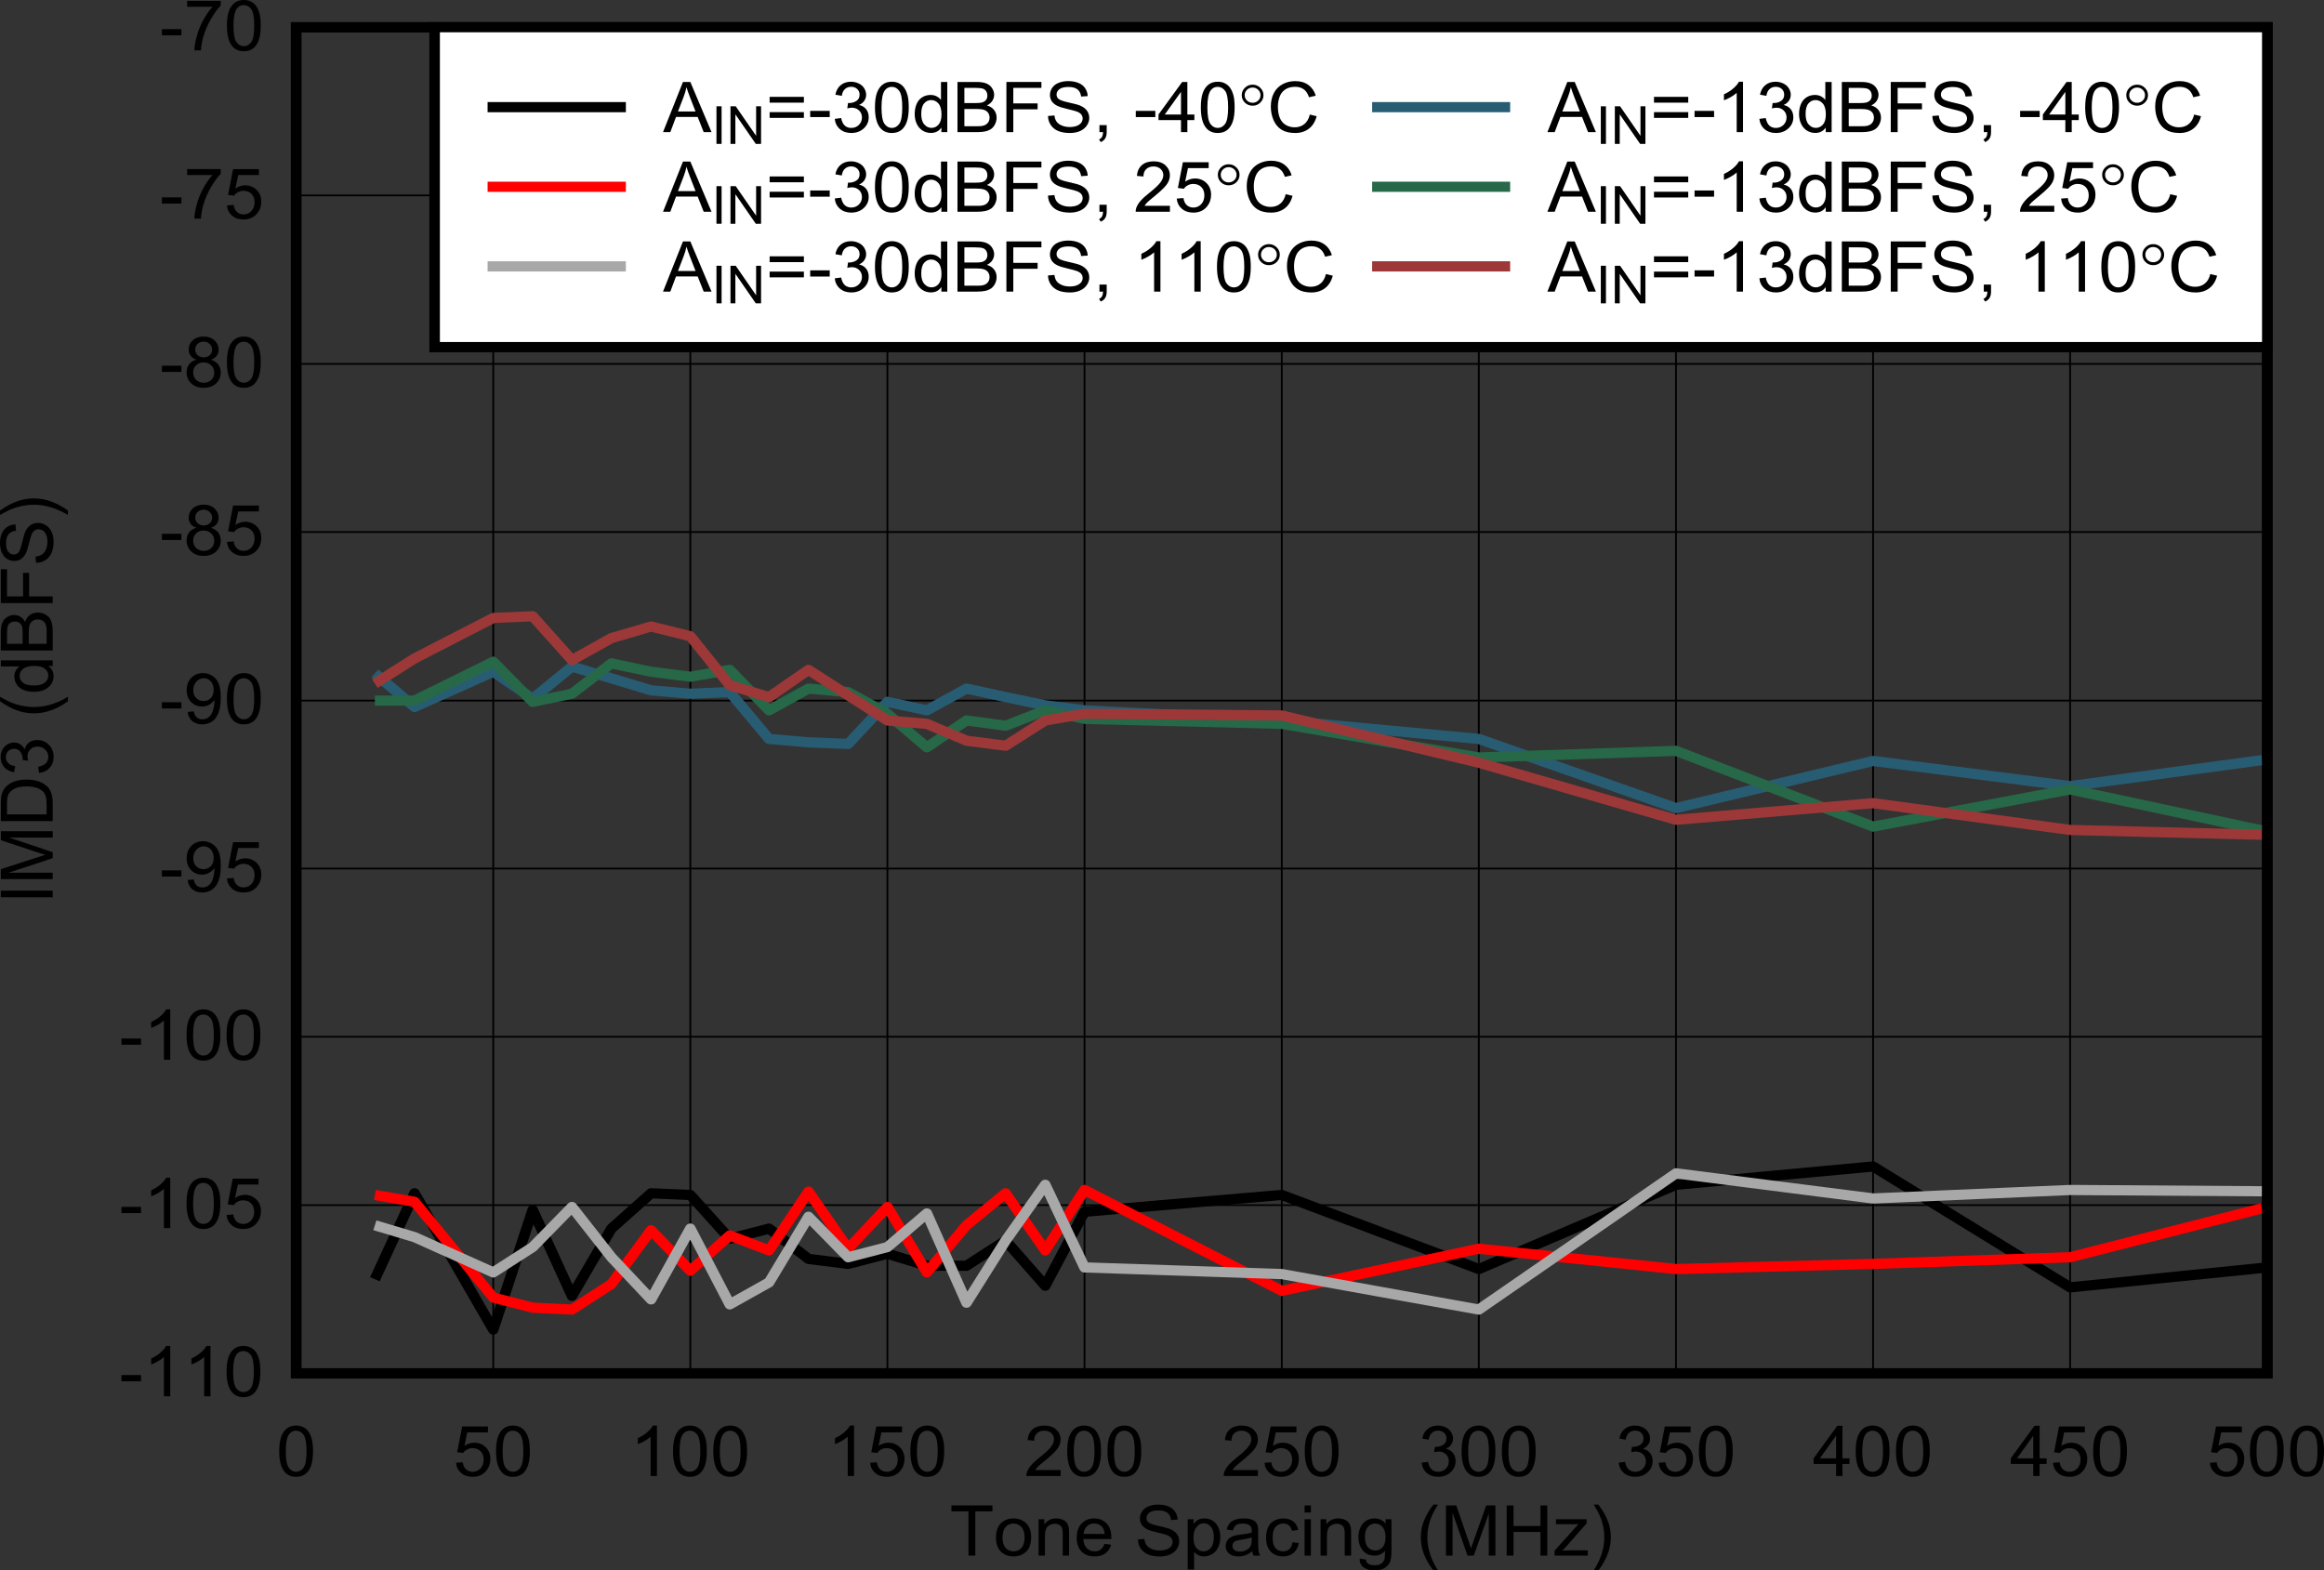 <?xml version="1.0" encoding="UTF-8" standalone="no"?>
<svg
   xmlns:dc="http://purl.org/dc/elements/1.1/"
   xmlns:cc="http://creativecommons.org/ns#"
   xmlns:rdf="http://www.w3.org/1999/02/22-rdf-syntax-ns#"
   xmlns:svg="http://www.w3.org/2000/svg"
   xmlns="http://www.w3.org/2000/svg"
   xmlns:xlink="http://www.w3.org/1999/xlink"
   xmlns:sodipodi="http://sodipodi.sourceforge.net/DTD/sodipodi-0.dtd"
   xmlns:inkscape="http://www.inkscape.org/namespaces/inkscape"
   sodipodi:docname="D8110_SBASA42.pdf"
   id="svg790"
   version="1.2"
   viewBox="0 0 631.774 426.93"
   height="426.93pt"
   width="631.774pt">
  <rect x="0" y="0" width="631.774" height="426.93" fill="#333333" stroke="none"/>
  <sodipodi:namedview
     id="namedview792"
     inkscape:window-height="480"
     inkscape:window-width="640"
     inkscape:pageshadow="2"
     inkscape:pageopacity="0"
     guidetolerance="10"
     gridtolerance="10"
     objecttolerance="10"
     borderopacity="1"
     bordercolor="#666666"
     pagecolor="#ffffff" />
  <defs
     id="defs157">
    <g
       id="g155">
      <symbol
         id="glyph0-0"
         overflow="visible">
        <path
           inkscape:connector-curvature="0"
           id="path2"
           d="M 2.469,0 V -11.922 H 12.312 V 0 Z M 2.766,-0.297 H 12 v -11.312 H 2.766 Z m 0,0"
           style="stroke:none" />
      </symbol>
      <symbol
         id="glyph0-1"
         overflow="visible">
        <path
           inkscape:connector-curvature="0"
           id="path5"
           d="M 5.109,0 V -12.031 H 0.469 v -1.609 H 11.625 v 1.609 H 6.969 V 0 Z m 0,0"
           style="stroke:none" />
      </symbol>
      <symbol
         id="glyph0-2"
         overflow="visible">
        <path
           inkscape:connector-curvature="0"
           id="path8"
           d="m 0.656,-4.938 c 0,-1.832 0.523,-3.191 1.578,-4.078 0.871,-0.727 1.941,-1.094 3.203,-1.094 1.402,0 2.551,0.449 3.438,1.344 0.895,0.887 1.344,2.117 1.344,3.688 0,1.273 -0.199,2.273 -0.594,3 -0.398,0.73 -0.973,1.301 -1.719,1.703 -0.75,0.395 -1.574,0.594 -2.469,0.594 -1.43,0 -2.586,-0.441 -3.469,-1.328 -0.875,-0.883 -1.312,-2.16 -1.312,-3.828 z m 1.781,0 c 0,1.262 0.281,2.211 0.844,2.844 0.57,0.625 1.289,0.938 2.156,0.938 0.863,0 1.578,-0.312 2.141,-0.938 C 8.148,-2.727 8.438,-3.695 8.438,-5 8.438,-6.215 8.148,-7.141 7.578,-7.766 7.004,-8.398 6.289,-8.719 5.438,-8.719 c -0.867,0 -1.586,0.316 -2.156,0.938 -0.562,0.625 -0.844,1.574 -0.844,2.844 z m 0,0"
           style="stroke:none" />
      </symbol>
      <symbol
         id="glyph0-3"
         overflow="visible">
        <path
           inkscape:connector-curvature="0"
           id="path11"
           d="m 1.297,0 v -9.891 h 1.562 v 1.406 c 0.746,-1.082 1.832,-1.625 3.25,-1.625 0.613,0 1.176,0.113 1.688,0.328 0.52,0.211 0.906,0.492 1.156,0.844 0.258,0.344 0.441,0.758 0.547,1.234 0.059,0.312 0.094,0.855 0.094,1.625 V 0 H 7.859 v -6.016 c 0,-0.676 -0.07,-1.18 -0.203,-1.516 -0.137,-0.34 -0.379,-0.613 -0.719,-0.812 -0.336,-0.207 -0.738,-0.312 -1.203,-0.312 -0.73,0 -1.367,0.23 -1.906,0.688 -0.531,0.449 -0.797,1.305 -0.797,2.562 V 0 Z m 0,0"
           style="stroke:none" />
      </symbol>
      <symbol
         id="glyph0-4"
         overflow="visible">
        <path
           inkscape:connector-curvature="0"
           id="path14"
           d="m 8.281,-3.188 1.797,0.219 C 9.797,-1.957 9.27,-1.168 8.5,-0.609 7.738,-0.055 6.762,0.219 5.578,0.219 c -1.492,0 -2.676,-0.441 -3.547,-1.328 -0.875,-0.895 -1.312,-2.145 -1.312,-3.75 0,-1.664 0.441,-2.957 1.328,-3.875 0.883,-0.914 2.031,-1.375 3.438,-1.375 1.363,0 2.477,0.457 3.344,1.359 0.863,0.898 1.297,2.16 1.297,3.781 0,0.105 0,0.258 0,0.453 H 2.516 c 0.059,1.086 0.375,1.918 0.938,2.5 0.57,0.574 1.285,0.859 2.141,0.859 0.633,0 1.176,-0.16 1.625,-0.484 0.445,-0.32 0.801,-0.836 1.062,-1.547 z M 2.609,-5.891 H 8.312 c -0.086,-0.832 -0.305,-1.457 -0.656,-1.875 -0.555,-0.645 -1.27,-0.969 -2.141,-0.969 -0.805,0 -1.477,0.262 -2.016,0.781 -0.543,0.512 -0.84,1.199 -0.891,2.062 z m 0,0"
           style="stroke:none" />
      </symbol>
      <symbol
         id="glyph0-5"
         overflow="visible">
        <path
           inkscape:connector-curvature="0"
           id="path17"
           d=""
           style="stroke:none" />
      </symbol>
      <symbol
         id="glyph0-6"
         overflow="visible">
        <path
           inkscape:connector-curvature="0"
           id="path20"
           d="m 0.891,-4.391 1.75,-0.141 c 0.082,0.68 0.273,1.238 0.578,1.672 0.309,0.438 0.785,0.793 1.422,1.062 0.645,0.273 1.367,0.406 2.172,0.406 0.707,0 1.332,-0.098 1.875,-0.297 0.539,-0.207 0.945,-0.488 1.219,-0.844 0.27,-0.363 0.406,-0.754 0.406,-1.172 0,-0.426 -0.133,-0.801 -0.391,-1.125 C 9.66,-5.148 9.238,-5.414 8.656,-5.625 8.27,-5.77 7.43,-5.992 6.141,-6.297 4.848,-6.598 3.941,-6.883 3.422,-7.156 2.742,-7.488 2.238,-7.906 1.906,-8.406 1.582,-8.914 1.422,-9.488 1.422,-10.125 c 0,-0.684 0.203,-1.328 0.609,-1.922 0.402,-0.602 0.992,-1.055 1.766,-1.359 0.77,-0.309 1.633,-0.469 2.594,-0.469 1.039,0 1.957,0.164 2.75,0.484 0.801,0.324 1.414,0.805 1.844,1.438 0.426,0.637 0.66,1.355 0.703,2.156 l -1.797,0.125 C 9.797,-10.535 9.465,-11.188 8.906,-11.625 c -0.555,-0.434 -1.371,-0.656 -2.453,-0.656 -1.125,0 -1.949,0.207 -2.469,0.609 -0.512,0.398 -0.766,0.879 -0.766,1.438 0,0.492 0.18,0.895 0.547,1.203 0.363,0.324 1.301,0.652 2.812,0.984 1.52,0.324 2.562,0.613 3.125,0.859 0.82,0.367 1.426,0.832 1.812,1.391 0.395,0.562 0.594,1.211 0.594,1.938 0,0.73 -0.223,1.418 -0.656,2.062 -0.43,0.637 -1.043,1.137 -1.844,1.5 -0.805,0.352 -1.711,0.531 -2.719,0.531 -1.273,0 -2.34,-0.18 -3.203,-0.531 -0.867,-0.363 -1.543,-0.906 -2.031,-1.625 -0.492,-0.727 -0.746,-1.551 -0.766,-2.469 z m 0,0"
           style="stroke:none" />
      </symbol>
      <symbol
         id="glyph0-7"
         overflow="visible">
        <path
           inkscape:connector-curvature="0"
           id="path23"
           d="M 1.297,3.781 V -9.891 H 2.875 v 1.297 c 0.371,-0.508 0.789,-0.891 1.25,-1.141 0.465,-0.246 1.035,-0.375 1.703,-0.375 0.871,0 1.645,0.223 2.312,0.656 0.664,0.43 1.164,1.039 1.5,1.828 0.34,0.793 0.516,1.664 0.516,2.609 0,1.012 -0.191,1.926 -0.562,2.734 -0.375,0.805 -0.926,1.426 -1.641,1.859 C 7.242,0.004 6.492,0.219 5.703,0.219 5.129,0.219 4.613,0.102 4.156,-0.125 3.695,-0.363 3.32,-0.664 3.031,-1.031 v 4.812 z m 1.562,-8.672 c 0,1.273 0.266,2.215 0.797,2.828 0.527,0.605 1.176,0.906 1.938,0.906 0.77,0 1.426,-0.312 1.969,-0.938 0.551,-0.633 0.828,-1.613 0.828,-2.938 0,-1.258 -0.273,-2.203 -0.812,-2.828 -0.531,-0.621 -1.168,-0.938 -1.906,-0.938 -0.742,0 -1.398,0.336 -1.969,1 -0.562,0.668 -0.844,1.637 -0.844,2.906 z m 0,0"
           style="stroke:none" />
      </symbol>
      <symbol
         id="glyph0-8"
         overflow="visible">
        <path
           inkscape:connector-curvature="0"
           id="path26"
           d="m 7.953,-1.219 c -0.637,0.531 -1.254,0.91 -1.844,1.125 -0.594,0.207 -1.23,0.312 -1.906,0.312 -1.125,0 -1.992,-0.266 -2.594,-0.797 -0.594,-0.527 -0.891,-1.207 -0.891,-2.031 0,-0.477 0.109,-0.914 0.328,-1.312 C 1.273,-4.324 1.57,-4.648 1.938,-4.891 2.309,-5.137 2.727,-5.32 3.188,-5.438 3.527,-5.527 4.047,-5.617 4.734,-5.703 6.129,-5.855 7.156,-6.051 7.812,-6.281 c 0.008,-0.227 0.016,-0.375 0.016,-0.438 0,-0.676 -0.168,-1.156 -0.5,-1.438 -0.438,-0.371 -1.098,-0.562 -1.969,-0.562 -0.812,0 -1.414,0.145 -1.797,0.422 -0.387,0.273 -0.676,0.758 -0.859,1.453 l -1.688,-0.219 c 0.145,-0.695 0.395,-1.258 0.75,-1.688 0.352,-0.434 0.863,-0.77 1.531,-1 0.664,-0.238 1.438,-0.359 2.312,-0.359 0.871,0 1.582,0.102 2.125,0.297 0.551,0.199 0.953,0.449 1.203,0.75 0.258,0.305 0.441,0.684 0.547,1.141 C 9.535,-7.641 9.562,-7.121 9.562,-6.375 v 2.234 c 0,1.555 0.035,2.539 0.109,2.953 0.07,0.418 0.219,0.816 0.438,1.188 H 8.312 C 8.125,-0.34 8.004,-0.75 7.953,-1.219 Z m -0.141,-3.75 c -0.625,0.25 -1.57,0.465 -2.828,0.641 -0.711,0.105 -1.215,0.223 -1.516,0.344 -0.293,0.117 -0.52,0.293 -0.672,0.531 -0.156,0.242 -0.234,0.508 -0.234,0.797 0,0.449 0.172,0.824 0.516,1.125 0.352,0.293 0.863,0.438 1.531,0.438 0.664,0 1.258,-0.141 1.781,-0.422 C 6.91,-1.793 7.289,-2.18 7.531,-2.672 7.715,-3.043 7.812,-3.602 7.812,-4.344 Z m 0,0"
           style="stroke:none" />
      </symbol>
      <symbol
         id="glyph0-9"
         overflow="visible">
        <path
           inkscape:connector-curvature="0"
           id="path29"
           d="m 7.953,-3.625 1.703,0.219 c -0.188,1.137 -0.668,2.027 -1.438,2.672 -0.762,0.637 -1.699,0.953 -2.812,0.953 -1.398,0 -2.523,-0.438 -3.375,-1.312 C 1.188,-1.977 0.766,-3.25 0.766,-4.906 c 0,-1.059 0.18,-1.992 0.547,-2.797 C 1.676,-8.504 2.234,-9.102 2.984,-9.5 c 0.746,-0.402 1.562,-0.609 2.438,-0.609 1.102,0 2.008,0.273 2.719,0.812 0.707,0.543 1.16,1.316 1.359,2.312 l -1.688,0.25 C 7.656,-7.387 7.371,-7.883 6.969,-8.219 6.562,-8.559 6.066,-8.734 5.484,-8.734 c -0.867,0 -1.574,0.305 -2.125,0.906 -0.543,0.605 -0.812,1.566 -0.812,2.875 0,1.336 0.258,2.305 0.781,2.906 0.527,0.594 1.219,0.891 2.062,0.891 0.676,0 1.242,-0.195 1.703,-0.594 0.457,-0.402 0.742,-1.031 0.859,-1.875 z m 0,0"
           style="stroke:none" />
      </symbol>
      <symbol
         id="glyph0-10"
         overflow="visible">
        <path
           inkscape:connector-curvature="0"
           id="path32"
           d="m 1.312,-11.719 v -1.922 h 1.719 v 1.922 z M 1.312,0 V -9.891 H 3.031 V 0 Z m 0,0"
           style="stroke:none" />
      </symbol>
      <symbol
         id="glyph0-11"
         overflow="visible">
        <path
           inkscape:connector-curvature="0"
           id="path35"
           d="m 0.984,0.812 1.672,0.25 C 2.727,1.559 2.926,1.926 3.25,2.156 3.676,2.465 4.266,2.625 5.016,2.625 5.805,2.625 6.422,2.465 6.859,2.156 7.293,1.844 7.594,1.41 7.75,0.859 7.832,0.516 7.875,-0.203 7.875,-1.297 7.113,-0.43 6.168,0 5.047,0 3.641,0 2.551,-0.488 1.781,-1.469 1.02,-2.445 0.641,-3.625 0.641,-5 c 0,-0.934 0.172,-1.805 0.516,-2.609 0.352,-0.801 0.863,-1.414 1.531,-1.844 0.676,-0.434 1.469,-0.656 2.375,-0.656 1.195,0 2.188,0.477 2.969,1.422 V -9.891 H 9.625 v 8.547 c 0,1.539 -0.164,2.629 -0.484,3.266 -0.324,0.645 -0.836,1.156 -1.531,1.531 -0.699,0.371 -1.566,0.562 -2.594,0.562 C 3.797,4.016 2.809,3.746 2.062,3.219 1.312,2.688 0.953,1.883 0.984,0.812 Z M 2.406,-5.125 c 0,1.305 0.266,2.254 0.797,2.844 0.539,0.594 1.207,0.891 2,0.891 0.801,0 1.469,-0.297 2,-0.891 0.539,-0.59 0.812,-1.52 0.812,-2.781 0,-1.207 -0.277,-2.117 -0.828,-2.734 -0.555,-0.613 -1.223,-0.922 -2,-0.922 -0.773,0 -1.43,0.305 -1.969,0.906 -0.543,0.605 -0.812,1.504 -0.812,2.688 z m 0,0"
           style="stroke:none" />
      </symbol>
      <symbol
         id="glyph0-12"
         overflow="visible">
        <path
           inkscape:connector-curvature="0"
           id="path38"
           d="M 4.609,4.016 C 3.648,2.848 2.836,1.48 2.172,-0.078 1.516,-1.637 1.188,-3.258 1.188,-4.938 c 0,-1.477 0.25,-2.895 0.75,-4.25 0.57,-1.57 1.461,-3.133 2.672,-4.688 H 5.844 c -0.773,1.293 -1.285,2.215 -1.531,2.766 -0.398,0.855 -0.707,1.746 -0.922,2.672 -0.281,1.168 -0.422,2.336 -0.422,3.5 0,2.992 0.957,5.973 2.875,8.953 z m 0,0"
           style="stroke:none" />
      </symbol>
      <symbol
         id="glyph0-13"
         overflow="visible">
        <path
           inkscape:connector-curvature="0"
           id="path41"
           d="m 1.469,0 v -13.641 h 2.797 l 3.344,9.656 c 0.301,0.898 0.523,1.57 0.672,2.016 0.152,-0.488 0.406,-1.219 0.75,-2.188 l 3.375,-9.484 h 2.5 V 0 H 13.109 V -11.422 L 9.016,0 h -1.688 l -4.062,-11.609 V 0 Z m 0,0"
           style="stroke:none" />
      </symbol>
      <symbol
         id="glyph0-14"
         overflow="visible">
        <path
           inkscape:connector-curvature="0"
           id="path44"
           d="M 1.578,0 V -13.641 H 3.438 v 5.594 h 7.328 v -5.594 H 12.625 V 0 H 10.766 V -6.438 H 3.438 V 0 Z m 0,0"
           style="stroke:none" />
      </symbol>
      <symbol
         id="glyph0-15"
         overflow="visible">
        <path
           inkscape:connector-curvature="0"
           id="path47"
           d="m 0.391,0 v -1.359 l 6.5,-7.219 C 6.148,-8.547 5.496,-8.531 4.938,-8.531 H 0.766 v -1.359 h 8.344 V -8.781 L 3.578,-2.5 2.516,-1.359 C 3.293,-1.41 4.023,-1.438 4.703,-1.438 h 4.719 V 0 Z m 0,0"
           style="stroke:none" />
      </symbol>
      <symbol
         id="glyph0-16"
         overflow="visible">
        <path
           inkscape:connector-curvature="0"
           id="path50"
           d="m 2.438,4.016 h -1.25 C 3.102,1.035 4.062,-1.945 4.062,-4.938 4.062,-6.102 3.926,-7.258 3.656,-8.406 3.438,-9.332 3.129,-10.223 2.734,-11.078 2.484,-11.637 1.965,-12.57 1.188,-13.875 h 1.25 c 1.195,1.555 2.086,3.117 2.672,4.688 0.488,1.355 0.734,2.773 0.734,4.25 0,1.68 -0.336,3.301 -1,4.859 C 4.188,1.48 3.383,2.848 2.438,4.016 Z m 0,0"
           style="stroke:none" />
      </symbol>
      <symbol
         id="glyph0-17"
         overflow="visible">
        <path
           inkscape:connector-curvature="0"
           id="path53"
           d="m 0.812,-6.734 c 0,-1.613 0.172,-2.91 0.516,-3.891 0.34,-0.977 0.852,-1.734 1.531,-2.266 0.676,-0.539 1.523,-0.812 2.547,-0.812 0.758,0 1.422,0.152 1.984,0.453 0.57,0.293 1.047,0.715 1.422,1.266 0.371,0.555 0.664,1.23 0.875,2.031 C 9.895,-9.16 10,-8.086 10,-6.734 10,-5.129 9.824,-3.832 9.484,-2.844 9.148,-1.863 8.645,-1.102 7.969,-0.562 7.289,-0.031 6.434,0.234 5.406,0.234 4.051,0.234 2.988,-0.238 2.219,-1.188 1.281,-2.32 0.812,-4.172 0.812,-6.734 Z m 1.781,0 c 0,2.242 0.27,3.738 0.812,4.484 0.539,0.742 1.207,1.109 2,1.109 0.801,0 1.473,-0.367 2.016,-1.109 0.539,-0.746 0.812,-2.242 0.812,-4.484 0,-2.238 -0.273,-3.727 -0.812,-4.469 -0.543,-0.738 -1.223,-1.109 -2.031,-1.109 -0.793,0 -1.43,0.324 -1.906,0.969 -0.594,0.836 -0.891,2.371 -0.891,4.609 z m 0,0"
           style="stroke:none" />
      </symbol>
      <symbol
         id="glyph0-18"
         overflow="visible">
        <path
           inkscape:connector-curvature="0"
           id="path56"
           d="M 0.812,-3.578 2.641,-3.719 c 0.121,0.855 0.43,1.504 0.922,1.938 0.496,0.43 1.094,0.641 1.781,0.641 0.832,0 1.535,-0.301 2.109,-0.906 0.582,-0.613 0.875,-1.426 0.875,-2.438 0,-0.945 -0.285,-1.695 -0.844,-2.25 C 6.93,-7.285 6.207,-7.562 5.312,-7.562 c -0.555,0 -1.055,0.129 -1.5,0.375 C 3.363,-6.945 3.008,-6.633 2.75,-6.25 l -1.625,-0.203 1.359,-7 H 9.5 v 1.594 H 3.875 L 3.109,-8.188 c 0.852,-0.57 1.742,-0.859 2.672,-0.859 1.227,0 2.266,0.414 3.109,1.234 0.84,0.824 1.266,1.887 1.266,3.188 0,1.23 -0.371,2.301 -1.109,3.203 -0.906,1.105 -2.145,1.656 -3.703,1.656 -1.281,0 -2.332,-0.348 -3.141,-1.047 C 1.391,-1.508 0.926,-2.43 0.812,-3.578 Z m 0,0"
           style="stroke:none" />
      </symbol>
      <symbol
         id="glyph0-19"
         overflow="visible">
        <path
           inkscape:connector-curvature="0"
           id="path59"
           d="m 7.328,0 h -1.719 v -10.672 c -0.418,0.387 -0.965,0.773 -1.641,1.156 -0.68,0.387 -1.289,0.676 -1.828,0.859 v -1.625 c 0.965,-0.434 1.812,-0.969 2.531,-1.594 0.727,-0.621 1.242,-1.234 1.547,-1.828 h 1.109 z m 0,0"
           style="stroke:none" />
      </symbol>
      <symbol
         id="glyph0-20"
         overflow="visible">
        <path
           inkscape:connector-curvature="0"
           id="path62"
           d="M 9.906,-1.609 V 0 H 0.594 C 0.582,-0.402 0.648,-0.789 0.797,-1.156 1.035,-1.77 1.414,-2.375 1.938,-2.969 c 0.52,-0.602 1.273,-1.297 2.266,-2.078 1.527,-1.215 2.562,-2.18 3.094,-2.891 0.539,-0.707 0.812,-1.379 0.812,-2.016 0,-0.664 -0.246,-1.223 -0.734,-1.672 -0.492,-0.457 -1.133,-0.688 -1.922,-0.688 -0.836,0 -1.504,0.246 -2,0.734 -0.5,0.48 -0.75,1.148 -0.75,2 L 0.922,-9.75 c 0.121,-1.289 0.582,-2.27 1.375,-2.938 0.789,-0.676 1.859,-1.016 3.203,-1.016 1.352,0 2.422,0.367 3.203,1.094 0.789,0.73 1.188,1.633 1.188,2.703 0,0.543 -0.117,1.082 -0.344,1.609 -0.23,0.523 -0.617,1.074 -1.156,1.656 -0.531,0.586 -1.418,1.387 -2.656,2.406 -1.043,0.844 -1.715,1.418 -2.016,1.719 C 3.426,-2.211 3.184,-1.91 3,-1.609 Z m 0,0"
           style="stroke:none" />
      </symbol>
      <symbol
         id="glyph0-21"
         overflow="visible">
        <path
           inkscape:connector-curvature="0"
           id="path65"
           d="M 0.828,-3.609 2.562,-3.828 c 0.195,0.949 0.531,1.637 1,2.062 0.477,0.418 1.062,0.625 1.75,0.625 0.809,0 1.5,-0.27 2.062,-0.812 C 7.934,-2.504 8.219,-3.188 8.219,-4 c 0,-0.758 -0.262,-1.391 -0.781,-1.891 -0.523,-0.496 -1.184,-0.75 -1.984,-0.75 -0.324,0 -0.73,0.066 -1.219,0.188 L 4.438,-7.938 c 0.113,0.023 0.203,0.031 0.266,0.031 0.738,0 1.398,-0.188 1.984,-0.562 0.59,-0.371 0.891,-0.945 0.891,-1.719 0,-0.613 -0.215,-1.125 -0.641,-1.531 -0.43,-0.402 -0.98,-0.609 -1.656,-0.609 -0.68,0 -1.242,0.211 -1.688,0.625 -0.449,0.406 -0.738,1.023 -0.859,1.844 L 1,-10.172 c 0.207,-1.113 0.688,-1.977 1.438,-2.594 0.746,-0.621 1.68,-0.938 2.797,-0.938 0.77,0 1.477,0.164 2.125,0.484 0.645,0.312 1.141,0.754 1.484,1.312 0.34,0.555 0.516,1.137 0.516,1.75 0,0.594 -0.168,1.137 -0.5,1.625 -0.324,0.48 -0.805,0.863 -1.438,1.141 0.832,0.188 1.477,0.574 1.938,1.156 0.465,0.586 0.703,1.32 0.703,2.203 0,1.188 -0.457,2.199 -1.359,3.031 -0.898,0.824 -2.027,1.234 -3.391,1.234 -1.242,0 -2.273,-0.352 -3.094,-1.062 -0.812,-0.715 -1.277,-1.645 -1.391,-2.781 z m 0,0"
           style="stroke:none" />
      </symbol>
      <symbol
         id="glyph0-22"
         overflow="visible">
        <path
           inkscape:connector-curvature="0"
           id="path68"
           d="M 6.359,0 V -3.266 H 0.25 v -1.531 l 6.438,-8.844 h 1.406 v 8.844 H 10 v 1.531 H 8.094 V 0 Z m 0,-4.797 v -6.156 l -4.406,6.156 z m 0,0"
           style="stroke:none" />
      </symbol>
      <symbol
         id="glyph0-23"
         overflow="visible">
        <path
           inkscape:connector-curvature="0"
           id="path71"
           d="m 0.625,-4.094 v -1.688 h 5.312 v 1.688 z m 0,0"
           style="stroke:none" />
      </symbol>
      <symbol
         id="glyph0-24"
         overflow="visible">
        <path
           inkscape:connector-curvature="0"
           id="path74"
           d="m 1.078,-3.156 1.656,-0.141 c 0.145,0.75 0.414,1.301 0.812,1.641 0.395,0.344 0.906,0.516 1.531,0.516 0.527,0 0.992,-0.117 1.391,-0.359 0.402,-0.238 0.734,-0.551 0.984,-0.938 0.258,-0.395 0.473,-0.926 0.641,-1.594 0.176,-0.676 0.266,-1.363 0.266,-2.062 0,-0.07 0,-0.18 0,-0.328 -0.355,0.531 -0.836,0.965 -1.438,1.297 -0.594,0.336 -1.242,0.5 -1.938,0.5 -1.168,0 -2.16,-0.406 -2.969,-1.219 C 1.211,-6.664 0.812,-7.75 0.812,-9.094 c 0,-1.383 0.422,-2.5 1.266,-3.344 0.84,-0.84 1.898,-1.266 3.172,-1.266 0.914,0 1.754,0.242 2.516,0.719 0.758,0.48 1.332,1.164 1.719,2.047 0.395,0.887 0.594,2.164 0.594,3.828 0,1.75 -0.199,3.145 -0.594,4.172 -0.387,1.031 -0.965,1.82 -1.734,2.359 -0.773,0.543 -1.68,0.812 -2.719,0.812 -1.094,0 -1.996,-0.297 -2.703,-0.891 -0.699,-0.59 -1.117,-1.426 -1.25,-2.5 z M 8.156,-9.172 c 0,-0.965 -0.27,-1.734 -0.797,-2.297 -0.523,-0.559 -1.16,-0.844 -1.906,-0.844 -0.762,0 -1.43,0.309 -2,0.922 -0.574,0.605 -0.859,1.395 -0.859,2.359 0,0.867 0.27,1.57 0.812,2.109 0.539,0.543 1.207,0.812 2,0.812 0.801,0 1.457,-0.27 1.969,-0.812 0.52,-0.539 0.781,-1.289 0.781,-2.25 z m 0,0"
           style="stroke:none" />
      </symbol>
      <symbol
         id="glyph0-25"
         overflow="visible">
        <path
           inkscape:connector-curvature="0"
           id="path77"
           d="M 3.484,-7.406 C 2.766,-7.652 2.227,-8.016 1.875,-8.484 1.531,-8.961 1.359,-9.531 1.359,-10.188 c 0,-0.988 0.367,-1.82 1.109,-2.5 0.738,-0.676 1.719,-1.016 2.938,-1.016 1.238,0 2.227,0.352 2.969,1.047 0.746,0.688 1.125,1.527 1.125,2.516 0,0.637 -0.176,1.191 -0.516,1.656 -0.336,0.469 -0.852,0.832 -1.547,1.078 0.863,0.281 1.52,0.727 1.969,1.328 0.445,0.605 0.672,1.332 0.672,2.172 0,1.168 -0.43,2.152 -1.281,2.953 -0.844,0.793 -1.965,1.188 -3.359,1.188 -1.387,0 -2.508,-0.395 -3.359,-1.188 -0.855,-0.801 -1.281,-1.801 -1.281,-3 0,-0.883 0.227,-1.625 0.688,-2.219 0.465,-0.602 1.133,-1.016 2,-1.234 z m -0.344,-2.828 c 0,0.648 0.211,1.176 0.641,1.578 0.426,0.406 0.984,0.609 1.672,0.609 0.664,0 1.211,-0.203 1.641,-0.609 0.426,-0.402 0.641,-0.898 0.641,-1.484 0,-0.613 -0.227,-1.129 -0.672,-1.547 -0.438,-0.426 -0.98,-0.641 -1.625,-0.641 -0.668,0 -1.223,0.211 -1.656,0.625 -0.43,0.406 -0.641,0.898 -0.641,1.469 z m -0.562,6.297 c 0,0.48 0.113,0.945 0.344,1.391 0.238,0.449 0.586,0.801 1.047,1.047 0.457,0.242 0.953,0.359 1.484,0.359 0.832,0 1.516,-0.254 2.047,-0.766 0.539,-0.52 0.812,-1.176 0.812,-1.969 0,-0.809 -0.277,-1.477 -0.828,-2 -0.555,-0.527 -1.246,-0.797 -2.078,-0.797 -0.812,0 -1.492,0.262 -2.031,0.781 -0.531,0.523 -0.797,1.176 -0.797,1.953 z m 0,0"
           style="stroke:none" />
      </symbol>
      <symbol
         id="glyph0-26"
         overflow="visible">
        <path
           inkscape:connector-curvature="0"
           id="path80"
           d="m 0.938,-11.859 v -1.609 h 9.125 v 1.297 c -0.906,0.93 -1.805,2.16 -2.688,3.688 C 6.5,-6.953 5.82,-5.371 5.344,-3.75 5,-2.602 4.777,-1.352 4.688,0 H 2.906 C 2.926,-1.07 3.145,-2.367 3.562,-3.891 3.977,-5.41 4.57,-6.875 5.344,-8.281 c 0.777,-1.414 1.609,-2.609 2.484,-3.578 z m 0,0"
           style="stroke:none" />
      </symbol>
      <symbol
         id="glyph0-27"
         overflow="visible">
        <path
           inkscape:connector-curvature="0"
           id="path83"
           d="m -0.031,0 5.422,-13.641 h 2 L 13.156,0 h -2.125 L 9.391,-4.125 H 3.5 L 1.953,0 Z m 4.062,-5.609 H 8.812 L 7.344,-9.375 c -0.449,-1.152 -0.785,-2.102 -1,-2.844 -0.18,0.875 -0.434,1.746 -0.766,2.609 z m 0,0"
           style="stroke:none" />
      </symbol>
      <symbol
         id="glyph0-28"
         overflow="visible">
        <path
           inkscape:connector-curvature="0"
           id="path86"
           d="M 10.406,-8.016 H 1.094 V -9.594 h 9.312 z m 0,4.141 h -9.312 v -1.562 h 9.312 z m 0,0"
           style="stroke:none" />
      </symbol>
      <symbol
         id="glyph0-29"
         overflow="visible">
        <path
           inkscape:connector-curvature="0"
           id="path89"
           d="M 7.922,0 V -1.25 C 7.273,-0.27 6.32,0.219 5.062,0.219 4.25,0.219 3.496,0.004 2.812,-0.422 2.133,-0.855 1.605,-1.469 1.234,-2.25 c -0.375,-0.777 -0.562,-1.676 -0.562,-2.688 0,-0.977 0.164,-1.867 0.5,-2.672 0.34,-0.809 0.852,-1.43 1.531,-1.859 0.684,-0.426 1.445,-0.641 2.281,-0.641 0.613,0 1.16,0.129 1.641,0.375 0.488,0.25 0.883,0.582 1.188,0.984 v -4.891 H 9.531 V 0 Z m -5.469,-4.938 c 0,1.273 0.273,2.223 0.828,2.844 0.551,0.625 1.203,0.938 1.953,0.938 0.746,0 1.391,-0.297 1.922,-0.891 0.527,-0.602 0.797,-1.52 0.797,-2.75 0,-1.352 -0.273,-2.344 -0.812,-2.969 C 6.598,-8.398 5.934,-8.719 5.156,-8.719 c -0.773,0 -1.418,0.309 -1.938,0.922 -0.512,0.605 -0.766,1.559 -0.766,2.859 z m 0,0"
           style="stroke:none" />
      </symbol>
      <symbol
         id="glyph0-30"
         overflow="visible">
        <path
           inkscape:connector-curvature="0"
           id="path92"
           d="m 1.438,0 v -13.641 h 5.297 c 1.07,0 1.93,0.145 2.578,0.422 0.652,0.273 1.164,0.695 1.531,1.266 0.371,0.574 0.562,1.176 0.562,1.797 0,0.586 -0.168,1.137 -0.5,1.656 -0.324,0.512 -0.816,0.926 -1.469,1.234 0.84,0.25 1.492,0.668 1.953,1.25 0.457,0.586 0.688,1.273 0.688,2.062 0,0.637 -0.145,1.23 -0.422,1.781 -0.273,0.555 -0.617,0.98 -1.031,1.281 C 10.219,-0.598 9.699,-0.371 9.078,-0.219 8.461,-0.07 7.707,0 6.812,0 Z m 1.875,-7.906 h 3.047 c 0.82,0 1.41,-0.051 1.766,-0.156 C 8.602,-8.207 8.961,-8.438 9.203,-8.75 9.441,-9.059 9.562,-9.457 9.562,-9.938 c 0,-0.457 -0.117,-0.859 -0.344,-1.203 C 9,-11.48 8.68,-11.719 8.266,-11.844 7.848,-11.965 7.133,-12.031 6.125,-12.031 H 3.312 Z m 0,6.297 h 3.5 c 0.602,0 1.023,-0.02 1.266,-0.062 0.434,-0.07 0.797,-0.195 1.078,-0.375 0.289,-0.176 0.531,-0.426 0.719,-0.75 0.184,-0.332 0.281,-0.719 0.281,-1.156 0,-0.508 -0.137,-0.953 -0.406,-1.328 C 9.477,-5.652 9.102,-5.914 8.625,-6.062 8.145,-6.215 7.457,-6.297 6.562,-6.297 h -3.25 z m 0,0"
           style="stroke:none" />
      </symbol>
      <symbol
         id="glyph0-31"
         overflow="visible">
        <path
           inkscape:connector-curvature="0"
           id="path95"
           d="M 1.609,0 V -13.641 H 11.125 v 1.609 H 3.484 v 4.219 h 6.609 v 1.609 H 3.484 V 0 Z m 0,0"
           style="stroke:none" />
      </symbol>
      <symbol
         id="glyph0-32"
         overflow="visible">
        <path
           inkscape:connector-curvature="0"
           id="path98"
           d="M 1.75,0 V -1.906 H 3.719 V 0 c 0,0.695 -0.133,1.258 -0.391,1.688 -0.25,0.434 -0.66,0.773 -1.219,1.016 L 1.641,1.984 C 2.004,1.828 2.27,1.598 2.438,1.297 2.613,0.992 2.711,0.559 2.734,0 Z m 0,0"
           style="stroke:none" />
      </symbol>
      <symbol
         id="glyph0-33"
         overflow="visible">
        <path
           inkscape:connector-curvature="0"
           id="path101"
           d="m 11.578,-4.781 1.859,0.453 c -0.387,1.48 -1.09,2.613 -2.109,3.391 -1.012,0.781 -2.254,1.172 -3.719,1.172 -1.523,0 -2.762,-0.297 -3.719,-0.891 C 2.941,-1.258 2.215,-2.129 1.719,-3.266 1.227,-4.398 0.984,-5.617 0.984,-6.922 c 0,-1.426 0.273,-2.664 0.828,-3.719 0.559,-1.059 1.359,-1.863 2.391,-2.406 C 5.242,-13.598 6.383,-13.875 7.625,-13.875 c 1.414,0 2.602,0.352 3.562,1.047 0.957,0.688 1.629,1.664 2.016,2.922 l -1.844,0.422 c -0.324,-0.988 -0.801,-1.707 -1.422,-2.156 -0.625,-0.457 -1.41,-0.688 -2.344,-0.688 -1.086,0 -1.992,0.254 -2.719,0.75 -0.73,0.5 -1.242,1.18 -1.531,2.031 -0.293,0.844 -0.438,1.715 -0.438,2.609 0,1.168 0.172,2.184 0.516,3.047 0.352,0.867 0.895,1.512 1.625,1.938 0.738,0.43 1.539,0.641 2.406,0.641 1.039,0 1.922,-0.289 2.641,-0.875 0.727,-0.582 1.223,-1.445 1.484,-2.594 z m 0,0"
           style="stroke:none" />
      </symbol>
      <symbol
         id="glyph1-0"
         overflow="visible">
        <path
           inkscape:connector-curvature="0"
           id="path104"
           d="m 0,-2.391 h -12.312 v -9.531 H 0 Z M -0.312,-2.688 v -8.922 H -12 V -2.688 Z m 0,0"
           style="stroke:none" />
      </symbol>
      <symbol
         id="glyph1-1"
         overflow="visible">
        <path
           inkscape:connector-curvature="0"
           id="path107"
           d="M 0,-1.781 H -14.094 V -3.578 H 0 Z m 0,0"
           style="stroke:none" />
      </symbol>
      <symbol
         id="glyph1-2"
         overflow="visible">
        <path
           inkscape:connector-curvature="0"
           id="path110"
           d="M 0,-1.422 H -14.094 V -4.125 l 9.984,-3.234 c 0.93,-0.301 1.621,-0.52 2.078,-0.656 -0.508,-0.152 -1.258,-0.395 -2.25,-0.719 L -14.094,-12 v -2.438 H 0 v 1.734 H -11.797 L 0,-8.734 v 1.625 L -12,-3.156 H 0 Z m 0,0"
           style="stroke:none" />
      </symbol>
      <symbol
         id="glyph1-3"
         overflow="visible">
        <path
           inkscape:connector-curvature="0"
           id="path113"
           d="m 0,-1.469 h -14.094 v -4.703 c 0,-1.059 0.07,-1.867 0.203,-2.422 0.188,-0.777 0.527,-1.453 1.016,-2.016 0.625,-0.715 1.43,-1.254 2.406,-1.609 0.98,-0.352 2.098,-0.531 3.344,-0.531 1.074,0 2.027,0.121 2.859,0.359 0.824,0.242 1.508,0.555 2.047,0.938 0.543,0.375 0.973,0.789 1.281,1.234 0.305,0.449 0.539,0.996 0.703,1.641 C -0.078,-7.941 0,-7.211 0,-6.391 Z m -1.656,-1.812 V -6.188 c 0,-0.902 -0.086,-1.613 -0.266,-2.125 -0.176,-0.508 -0.422,-0.914 -0.734,-1.219 -0.434,-0.426 -1.031,-0.758 -1.781,-1 -0.746,-0.238 -1.656,-0.359 -2.719,-0.359 -1.465,0 -2.598,0.238 -3.391,0.703 -0.789,0.469 -1.32,1.039 -1.594,1.703 -0.184,0.492 -0.281,1.273 -0.281,2.344 v 2.859 z m 0,0"
           style="stroke:none" />
      </symbol>
      <symbol
         id="glyph1-4"
         overflow="visible">
        <path
           inkscape:connector-curvature="0"
           id="path116"
           d="M -3.719,-0.797 -3.953,-2.469 c 0.98,-0.195 1.691,-0.523 2.125,-0.984 0.43,-0.465 0.641,-1.031 0.641,-1.688 0,-0.789 -0.281,-1.457 -0.844,-2 -0.559,-0.539 -1.258,-0.812 -2.094,-0.812 -0.789,0 -1.441,0.254 -1.953,0.75 -0.52,0.5 -0.781,1.145 -0.781,1.922 0,0.312 0.066,0.707 0.188,1.172 l -1.516,-0.188 c 0.012,-0.102 0.016,-0.191 0.016,-0.266 0,-0.707 -0.191,-1.348 -0.578,-1.922 -0.383,-0.57 -0.977,-0.859 -1.781,-0.859 -0.633,0 -1.16,0.211 -1.578,0.625 -0.414,0.418 -0.625,0.957 -0.625,1.609 0,0.656 0.215,1.207 0.641,1.641 0.43,0.43 1.066,0.707 1.906,0.828 L -10.5,-0.969 c -1.152,-0.207 -2.051,-0.672 -2.688,-1.391 -0.645,-0.727 -0.969,-1.633 -0.969,-2.719 0,-0.738 0.168,-1.422 0.5,-2.047 0.336,-0.621 0.789,-1.102 1.359,-1.438 0.562,-0.332 1.168,-0.5 1.812,-0.5 0.605,0 1.16,0.164 1.656,0.484 0.5,0.312 0.902,0.777 1.203,1.391 0.188,-0.801 0.586,-1.426 1.188,-1.875 0.605,-0.445 1.367,-0.672 2.281,-0.672 1.23,0 2.273,0.441 3.125,1.312 0.855,0.867 1.281,1.961 1.281,3.281 0,1.199 -0.367,2.195 -1.109,2.984 -0.738,0.793 -1.691,1.246 -2.859,1.359 z m 0,0"
           style="stroke:none" />
      </symbol>
      <symbol
         id="glyph1-5"
         overflow="visible">
        <path
           inkscape:connector-curvature="0"
           id="path119"
           d=""
           style="stroke:none" />
      </symbol>
      <symbol
         id="glyph1-6"
         overflow="visible">
        <path
           inkscape:connector-curvature="0"
           id="path122"
           d="m 4.141,-4.453 c -1.199,0.918 -2.605,1.699 -4.219,2.344 -1.621,0.637 -3.301,0.953 -5.031,0.953 -1.52,0 -2.977,-0.238 -4.375,-0.719 -1.621,-0.551 -3.238,-1.41 -4.844,-2.578 V -5.656 c 1.336,0.75 2.285,1.246 2.844,1.484 0.887,0.375 1.816,0.676 2.781,0.891 1.199,0.273 2.402,0.406 3.609,0.406 3.086,0 6.16,-0.926 9.234,-2.781 z m 0,0"
           style="stroke:none" />
      </symbol>
      <symbol
         id="glyph1-7"
         overflow="visible">
        <path
           inkscape:connector-curvature="0"
           id="path125"
           d="m 0,-7.672 h -1.281 c 1.012,0.625 1.516,1.551 1.516,2.766 0,0.793 -0.227,1.523 -0.672,2.188 -0.445,0.656 -1.07,1.168 -1.875,1.531 -0.809,0.355 -1.738,0.531 -2.781,0.531 -1.02,0 -1.941,-0.16 -2.766,-0.484 -0.832,-0.332 -1.469,-0.828 -1.906,-1.484 -0.445,-0.652 -0.672,-1.391 -0.672,-2.203 0,-0.59 0.133,-1.125 0.391,-1.594 0.262,-0.465 0.602,-0.848 1.016,-1.141 h -5.062 V -9.219 H 0 Z M -5.094,-2.375 c 1.305,0 2.285,-0.266 2.938,-0.797 0.648,-0.527 0.969,-1.16 0.969,-1.891 0,-0.727 -0.305,-1.348 -0.922,-1.859 -0.621,-0.52 -1.57,-0.781 -2.844,-0.781 -1.395,0 -2.414,0.262 -3.062,0.781 C -8.668,-6.398 -9,-5.754 -9,-4.984 c 0,0.742 0.316,1.363 0.938,1.859 0.625,0.5 1.617,0.75 2.969,0.75 z m 0,0"
           style="stroke:none" />
      </symbol>
      <symbol
         id="glyph1-8"
         overflow="visible">
        <path
           inkscape:connector-curvature="0"
           id="path128"
           d="m 0,-1.391 h -14.094 v -5.125 c 0,-1.039 0.148,-1.875 0.438,-2.5 0.281,-0.633 0.723,-1.129 1.312,-1.484 0.594,-0.363 1.215,-0.547 1.859,-0.547 0.605,0 1.176,0.164 1.703,0.484 0.531,0.312 0.961,0.793 1.281,1.438 0.25,-0.832 0.68,-1.469 1.281,-1.906 0.605,-0.445 1.32,-0.672 2.141,-0.672 0.656,0 1.273,0.137 1.844,0.406 0.562,0.273 1.004,0.605 1.312,1 0.305,0.398 0.535,0.898 0.688,1.5 C -0.078,-8.203 0,-7.465 0,-6.594 Z m -8.172,-1.812 V -6.156 c 0,-0.801 -0.051,-1.375 -0.156,-1.719 -0.145,-0.457 -0.379,-0.801 -0.703,-1.031 -0.332,-0.238 -0.742,-0.359 -1.234,-0.359 -0.465,0 -0.879,0.113 -1.234,0.328 -0.352,0.219 -0.594,0.535 -0.719,0.938 -0.133,0.398 -0.203,1.09 -0.203,2.078 v 2.719 z m 6.516,0 V -6.594 c 0,-0.582 -0.023,-0.992 -0.078,-1.234 -0.07,-0.414 -0.195,-0.766 -0.375,-1.047 -0.184,-0.277 -0.445,-0.508 -0.781,-0.688 -0.34,-0.176 -0.738,-0.266 -1.188,-0.266 -0.527,0 -0.988,0.133 -1.375,0.391 -0.383,0.262 -0.656,0.629 -0.812,1.094 -0.164,0.461 -0.25,1.121 -0.25,1.984 v 3.156 z m 0,0"
           style="stroke:none" />
      </symbol>
      <symbol
         id="glyph1-9"
         overflow="visible">
        <path
           inkscape:connector-curvature="0"
           id="path131"
           d="m 0,-1.562 h -14.094 v -9.203 h 1.672 V -3.375 H -8.062 v -6.391 h 1.656 V -3.375 H 0 Z m 0,0"
           style="stroke:none" />
      </symbol>
      <symbol
         id="glyph1-10"
         overflow="visible">
        <path
           inkscape:connector-curvature="0"
           id="path134"
           d="M -4.531,-0.859 -4.688,-2.562 c 0.711,-0.082 1.293,-0.27 1.75,-0.562 0.449,-0.289 0.816,-0.742 1.094,-1.359 0.273,-0.621 0.406,-1.328 0.406,-2.109 0,-0.684 -0.102,-1.289 -0.312,-1.812 -0.207,-0.527 -0.492,-0.926 -0.859,-1.188 -0.371,-0.258 -0.781,-0.391 -1.219,-0.391 -0.434,0 -0.82,0.129 -1.156,0.375 -0.332,0.25 -0.609,0.664 -0.828,1.234 -0.145,0.367 -0.375,1.18 -0.688,2.438 -0.309,1.25 -0.609,2.129 -0.891,2.625 -0.34,0.648 -0.773,1.133 -1.297,1.453 -0.527,0.324 -1.117,0.484 -1.766,0.484 -0.707,0 -1.367,-0.191 -1.984,-0.578 -0.621,-0.395 -1.094,-0.969 -1.406,-1.719 -0.32,-0.746 -0.484,-1.586 -0.484,-2.516 0,-1.008 0.168,-1.898 0.5,-2.672 0.336,-0.77 0.832,-1.363 1.484,-1.781 0.656,-0.414 1.398,-0.641 2.219,-0.672 l 0.141,1.734 C -10.879,-9.484 -11.551,-9.164 -12,-8.625 c -0.457,0.531 -0.688,1.324 -0.688,2.375 0,1.094 0.211,1.895 0.625,2.391 0.406,0.492 0.902,0.734 1.484,0.734 0.512,0 0.93,-0.176 1.25,-0.531 0.336,-0.34 0.676,-1.25 1.016,-2.719 0.336,-1.465 0.633,-2.473 0.891,-3.016 0.375,-0.789 0.855,-1.375 1.438,-1.75 0.586,-0.383 1.254,-0.578 2,-0.578 0.75,0 1.461,0.211 2.125,0.625 0.668,0.418 1.184,1.02 1.547,1.797 0.363,0.773 0.547,1.648 0.547,2.625 0,1.23 -0.184,2.27 -0.547,3.109 -0.371,0.836 -0.93,1.492 -1.672,1.969 -0.746,0.469 -1.598,0.715 -2.547,0.734 z m 0,0"
           style="stroke:none" />
      </symbol>
      <symbol
         id="glyph1-11"
         overflow="visible">
        <path
           inkscape:connector-curvature="0"
           id="path137"
           d="M 4.141,-2.359 V -1.156 C 1.066,-3.008 -2.008,-3.938 -5.094,-3.938 c -1.207,0 -2.406,0.137 -3.594,0.406 -0.957,0.211 -1.879,0.504 -2.766,0.875 -0.57,0.242 -1.531,0.742 -2.875,1.5 v -1.203 c 1.605,-1.164 3.223,-2.023 4.844,-2.578 1.398,-0.477 2.855,-0.719 4.375,-0.719 1.73,0 3.41,0.324 5.031,0.969 1.613,0.637 3.02,1.414 4.219,2.328 z m 0,0"
           style="stroke:none" />
      </symbol>
      <symbol
         id="glyph2-0"
         overflow="visible">
        <path
           inkscape:connector-curvature="0"
           id="path140"
           d="M 1.844,0 V -8.922 H 9.203 V 0 Z m 0.234,-0.219 h 6.906 V -8.688 h -6.906 z m 0,0"
           style="stroke:none" />
      </symbol>
      <symbol
         id="glyph2-1"
         overflow="visible">
        <path
           inkscape:connector-curvature="0"
           id="path143"
           d="M 1.375,0 V -10.219 H 2.766 V 0 Z m 0,0"
           style="stroke:none" />
      </symbol>
      <symbol
         id="glyph2-2"
         overflow="visible">
        <path
           inkscape:connector-curvature="0"
           id="path146"
           d="M 1.125,0 V -10.219 H 2.547 L 8.094,-2.188 v -8.031 H 9.438 V 0 H 8 L 2.453,-8.031 V 0 Z m 0,0"
           style="stroke:none" />
      </symbol>
      <symbol
         id="glyph3-0"
         overflow="visible">
        <path
           inkscape:connector-curvature="0"
           id="path149"
           d="m 0.984,0 v -11.922 h 9.844 V 0 Z m 0.312,-0.297 h 9.234 v -11.312 H 1.297 Z m 0,0"
           style="stroke:none" />
      </symbol>
      <symbol
         id="glyph3-1"
         overflow="visible">
        <path
           inkscape:connector-curvature="0"
           id="path152"
           d="m 6.891,-10.047 c 0,0.793 -0.293,1.473 -0.875,2.031 C 5.441,-7.461 4.746,-7.188 3.938,-7.188 c -0.824,0 -1.523,-0.273 -2.094,-0.828 -0.574,-0.559 -0.859,-1.238 -0.859,-2.031 0,-0.777 0.285,-1.453 0.859,-2.016 0.57,-0.559 1.27,-0.844 2.094,-0.844 0.809,0 1.504,0.285 2.078,0.844 0.582,0.562 0.875,1.238 0.875,2.016 z m -0.812,0 c 0,-0.57 -0.211,-1.062 -0.625,-1.469 C 5.035,-11.918 4.523,-12.125 3.922,-12.125 c -0.586,0 -1.09,0.207 -1.516,0.609 -0.418,0.406 -0.625,0.898 -0.625,1.469 0,0.574 0.207,1.066 0.625,1.469 0.426,0.398 0.93,0.594 1.516,0.594 0.602,0 1.113,-0.195 1.531,-0.594 0.414,-0.402 0.625,-0.895 0.625,-1.469 z m 0,0"
           style="stroke:none" />
      </symbol>
    </g>
  </defs>
  <g
     transform="translate(-62.888,-76.608)"
     id="surface1">
    <g
       id="g161"
       style="fill:#000000;fill-opacity:1">
      <use
         height="100%"
         width="100%"
         id="use159"
         y="499.523"
         x="321.056"
         xlink:href="#glyph0-1" />
    </g>
    <g
       id="g171"
       style="fill:#000000;fill-opacity:1">
      <use
         height="100%"
         width="100%"
         id="use163"
         y="499.523"
         x="332.984"
         xlink:href="#glyph0-2" />
      <use
         height="100%"
         width="100%"
         id="use165"
         y="499.523"
         x="343.927"
         xlink:href="#glyph0-3" />
      <use
         height="100%"
         width="100%"
         id="use167"
         y="499.523"
         x="354.87"
         xlink:href="#glyph0-4" />
      <use
         height="100%"
         width="100%"
         id="use169"
         y="499.523"
         x="365.814"
         xlink:href="#glyph0-5" />
    </g>
    <g
       id="g177"
       style="fill:#000000;fill-opacity:1">
      <use
         height="100%"
         width="100%"
         id="use173"
         y="499.523"
         x="371.344"
         xlink:href="#glyph0-6" />
      <use
         height="100%"
         width="100%"
         id="use175"
         y="499.523"
         x="384.472"
         xlink:href="#glyph0-7" />
    </g>
    <g
       id="g183"
       style="fill:#000000;fill-opacity:1">
      <use
         height="100%"
         width="100%"
         id="use179"
         y="499.523"
         x="395.357"
         xlink:href="#glyph0-8" />
      <use
         height="100%"
         width="100%"
         id="use181"
         y="499.523"
         x="406.3"
         xlink:href="#glyph0-9" />
    </g>
    <g
       id="g203"
       style="fill:#000000;fill-opacity:1">
      <use
         height="100%"
         width="100%"
         id="use185"
         y="499.523"
         x="416.22"
         xlink:href="#glyph0-10" />
      <use
         height="100%"
         width="100%"
         id="use187"
         y="499.523"
         x="420.589"
         xlink:href="#glyph0-3" />
      <use
         height="100%"
         width="100%"
         id="use189"
         y="499.523"
         x="431.533"
         xlink:href="#glyph0-11" />
      <use
         height="100%"
         width="100%"
         id="use191"
         y="499.523"
         x="442.476"
         xlink:href="#glyph0-5" />
      <use
         height="100%"
         width="100%"
         id="use193"
         y="499.523"
         x="447.947"
         xlink:href="#glyph0-12" />
      <use
         height="100%"
         width="100%"
         id="use195"
         y="499.523"
         x="454.502"
         xlink:href="#glyph0-13" />
      <use
         height="100%"
         width="100%"
         id="use197"
         y="499.523"
         x="470.897"
         xlink:href="#glyph0-14" />
      <use
         height="100%"
         width="100%"
         id="use199"
         y="499.523"
         x="485.108"
         xlink:href="#glyph0-15" />
      <use
         height="100%"
         width="100%"
         id="use201"
         y="499.523"
         x="494.949"
         xlink:href="#glyph0-16" />
    </g>
    <g
       id="g209"
       style="fill:#000000;fill-opacity:1">
      <use
         height="100%"
         width="100%"
         id="use205"
         y="322.325"
         x="77.216"
         xlink:href="#glyph1-1" />
      <use
         height="100%"
         width="100%"
         id="use207"
         y="317.026"
         x="77.216"
         xlink:href="#glyph1-2" />
    </g>
    <g
       id="g217"
       style="fill:#000000;fill-opacity:1">
      <use
         height="100%"
         width="100%"
         id="use211"
         y="301.299"
         x="77.216"
         xlink:href="#glyph1-3" />
      <use
         height="100%"
         width="100%"
         id="use213"
         y="287.536"
         x="77.216"
         xlink:href="#glyph1-4" />
      <use
         height="100%"
         width="100%"
         id="use215"
         y="276.937"
         x="77.216"
         xlink:href="#glyph1-5" />
    </g>
    <g
       id="g223"
       style="fill:#000000;fill-opacity:1">
      <use
         height="100%"
         width="100%"
         id="use219"
         y="271.695"
         x="77.216"
         xlink:href="#glyph1-6" />
      <use
         height="100%"
         width="100%"
         id="use221"
         y="265.348"
         x="77.216"
         xlink:href="#glyph1-7" />
    </g>
    <g
       id="g233"
       style="fill:#000000;fill-opacity:1">
      <use
         height="100%"
         width="100%"
         id="use225"
         y="254.844"
         x="77.216"
         xlink:href="#glyph1-8" />
      <use
         height="100%"
         width="100%"
         id="use227"
         y="242.129"
         x="77.216"
         xlink:href="#glyph1-9" />
      <use
         height="100%"
         width="100%"
         id="use229"
         y="230.482"
         x="77.216"
         xlink:href="#glyph1-10" />
      <use
         height="100%"
         width="100%"
         id="use231"
         y="217.768"
         x="77.216"
         xlink:href="#glyph1-11" />
    </g>
    <path
       inkscape:connector-curvature="0"
       id="path235"
       transform="matrix(3.508,0,-2.00168e-8,-3.398,50.4,628.386)"
       d="M 26.509,52.508 H 179.259 V 160.198 H 26.509 Z m 0,0"
       style="fill:none;stroke:#000000;stroke-width:0.816;stroke-linecap:round;stroke-linejoin:miter;stroke-miterlimit:10;stroke-opacity:1" />
    <g
       id="g239"
       style="fill:#000000;fill-opacity:1">
      <use
         height="100%"
         width="100%"
         id="use237"
         y="477.87"
         x="137.982"
         xlink:href="#glyph0-17" />
    </g>
    <path
       inkscape:connector-curvature="0"
       id="path241"
       transform="matrix(3.508,0,-2.00168e-8,-3.398,50.4,628.386)"
       d="M 41.783,160.2 V 52.479"
       style="fill:none;stroke:#000000;stroke-width:0.14;stroke-linecap:butt;stroke-linejoin:round;stroke-miterlimit:10;stroke-opacity:1" />
    <g
       id="g247"
       style="fill:#000000;fill-opacity:1">
      <use
         height="100%"
         width="100%"
         id="use243"
         y="477.87"
         x="186.042"
         xlink:href="#glyph0-18" />
      <use
         height="100%"
         width="100%"
         id="use245"
         y="477.87"
         x="196.925"
         xlink:href="#glyph0-17" />
    </g>
    <path
       inkscape:connector-curvature="0"
       id="path249"
       transform="matrix(3.508,0,-2.00168e-8,-3.398,50.4,628.386)"
       d="m 57.056,160.2 -1e-6,-107.721"
       style="fill:none;stroke:#000000;stroke-width:0.14;stroke-linecap:butt;stroke-linejoin:round;stroke-miterlimit:10;stroke-opacity:1" />
    <g
       id="g253"
       style="fill:#000000;fill-opacity:1">
      <use
         height="100%"
         width="100%"
         id="use251"
         y="477.87"
         x="234.151"
         xlink:href="#glyph0-19" />
    </g>
    <g
       id="g259"
       style="fill:#000000;fill-opacity:1">
      <use
         height="100%"
         width="100%"
         id="use255"
         y="477.87"
         x="245.036"
         xlink:href="#glyph0-17" />
      <use
         height="100%"
         width="100%"
         id="use257"
         y="477.87"
         x="255.979"
         xlink:href="#glyph0-17" />
    </g>
    <path
       inkscape:connector-curvature="0"
       id="path261"
       transform="matrix(3.508,0,-2.00168e-8,-3.398,50.4,628.386)"
       d="m 72.329,160.2 -10e-7,-107.721"
       style="fill:none;stroke:#000000;stroke-width:0.14;stroke-linecap:butt;stroke-linejoin:round;stroke-miterlimit:10;stroke-opacity:1" />
    <g
       id="g265"
       style="fill:#000000;fill-opacity:1">
      <use
         height="100%"
         width="100%"
         id="use263"
         y="477.87"
         x="287.733"
         xlink:href="#glyph0-19" />
    </g>
    <g
       id="g271"
       style="fill:#000000;fill-opacity:1">
      <use
         height="100%"
         width="100%"
         id="use267"
         y="477.87"
         x="298.617"
         xlink:href="#glyph0-18" />
      <use
         height="100%"
         width="100%"
         id="use269"
         y="477.87"
         x="309.561"
         xlink:href="#glyph0-17" />
    </g>
    <path
       inkscape:connector-curvature="0"
       id="path273"
       transform="matrix(3.508,0,-2.00168e-8,-3.398,50.4,628.386)"
       d="M 87.602,160.2 V 52.479"
       style="fill:none;stroke:#000000;stroke-width:0.14;stroke-linecap:butt;stroke-linejoin:round;stroke-miterlimit:10;stroke-opacity:1" />
    <g
       id="g277"
       style="fill:#000000;fill-opacity:1">
      <use
         height="100%"
         width="100%"
         id="use275"
         y="477.87"
         x="341.312"
         xlink:href="#glyph0-20" />
    </g>
    <g
       id="g283"
       style="fill:#000000;fill-opacity:1">
      <use
         height="100%"
         width="100%"
         id="use279"
         y="477.87"
         x="352.196"
         xlink:href="#glyph0-17" />
      <use
         height="100%"
         width="100%"
         id="use281"
         y="477.87"
         x="363.139"
         xlink:href="#glyph0-17" />
    </g>
    <path
       inkscape:connector-curvature="0"
       id="path285"
       transform="matrix(3.508,0,-2.00168e-8,-3.398,50.4,628.386)"
       d="M 102.89,160.2 V 52.479"
       style="fill:none;stroke:#000000;stroke-width:0.14;stroke-linecap:butt;stroke-linejoin:round;stroke-miterlimit:10;stroke-opacity:1" />
    <g
       id="g289"
       style="fill:#000000;fill-opacity:1">
      <use
         height="100%"
         width="100%"
         id="use287"
         y="477.87"
         x="394.943"
         xlink:href="#glyph0-20" />
    </g>
    <g
       id="g295"
       style="fill:#000000;fill-opacity:1">
      <use
         height="100%"
         width="100%"
         id="use291"
         y="477.87"
         x="405.827"
         xlink:href="#glyph0-18" />
      <use
         height="100%"
         width="100%"
         id="use293"
         y="477.87"
         x="416.77"
         xlink:href="#glyph0-17" />
    </g>
    <path
       inkscape:connector-curvature="0"
       id="path297"
       transform="matrix(3.508,0,-2.00168e-8,-3.398,50.4,628.386)"
       d="m 118.16,160.2 -1e-5,-107.721"
       style="fill:none;stroke:#000000;stroke-width:0.14;stroke-linecap:butt;stroke-linejoin:round;stroke-miterlimit:10;stroke-opacity:1" />
    <g
       id="g301"
       style="fill:#000000;fill-opacity:1">
      <use
         height="100%"
         width="100%"
         id="use299"
         y="477.87"
         x="448.528"
         xlink:href="#glyph0-21" />
    </g>
    <g
       id="g307"
       style="fill:#000000;fill-opacity:1">
      <use
         height="100%"
         width="100%"
         id="use303"
         y="477.87"
         x="459.412"
         xlink:href="#glyph0-17" />
      <use
         height="100%"
         width="100%"
         id="use305"
         y="477.87"
         x="470.356"
         xlink:href="#glyph0-17" />
    </g>
    <path
       inkscape:connector-curvature="0"
       id="path309"
       transform="matrix(3.508,0,-2.00168e-8,-3.398,50.4,628.386)"
       d="M 133.44,160.2 V 52.479"
       style="fill:none;stroke:#000000;stroke-width:0.14;stroke-linecap:butt;stroke-linejoin:round;stroke-miterlimit:10;stroke-opacity:1" />
    <g
       id="g313"
       style="fill:#000000;fill-opacity:1">
      <use
         height="100%"
         width="100%"
         id="use311"
         y="477.87"
         x="502.096"
         xlink:href="#glyph0-21" />
    </g>
    <g
       id="g319"
       style="fill:#000000;fill-opacity:1">
      <use
         height="100%"
         width="100%"
         id="use315"
         y="477.87"
         x="512.98"
         xlink:href="#glyph0-18" />
      <use
         height="100%"
         width="100%"
         id="use317"
         y="477.87"
         x="523.923"
         xlink:href="#glyph0-17" />
    </g>
    <path
       inkscape:connector-curvature="0"
       id="path321"
       transform="matrix(3.508,0,-2.00168e-8,-3.398,50.4,628.386)"
       d="M 148.71,160.2 V 52.479"
       style="fill:none;stroke:#000000;stroke-width:0.14;stroke-linecap:butt;stroke-linejoin:round;stroke-miterlimit:10;stroke-opacity:1" />
    <g
       id="g325"
       style="fill:#000000;fill-opacity:1">
      <use
         height="100%"
         width="100%"
         id="use323"
         y="477.87"
         x="555.664"
         xlink:href="#glyph0-22" />
    </g>
    <g
       id="g331"
       style="fill:#000000;fill-opacity:1">
      <use
         height="100%"
         width="100%"
         id="use327"
         y="477.87"
         x="566.548"
         xlink:href="#glyph0-17" />
      <use
         height="100%"
         width="100%"
         id="use329"
         y="477.87"
         x="577.491"
         xlink:href="#glyph0-17" />
    </g>
    <path
       inkscape:connector-curvature="0"
       id="path333"
       transform="matrix(3.508,0,-2.00168e-8,-3.398,50.4,628.386)"
       d="M 163.98,160.2 V 52.479"
       style="fill:none;stroke:#000000;stroke-width:0.14;stroke-linecap:butt;stroke-linejoin:round;stroke-miterlimit:10;stroke-opacity:1" />
    <g
       id="g337"
       style="fill:#000000;fill-opacity:1">
      <use
         height="100%"
         width="100%"
         id="use335"
         y="477.87"
         x="609.266"
         xlink:href="#glyph0-22" />
    </g>
    <g
       id="g343"
       style="fill:#000000;fill-opacity:1">
      <use
         height="100%"
         width="100%"
         id="use339"
         y="477.87"
         x="620.151"
         xlink:href="#glyph0-18" />
      <use
         height="100%"
         width="100%"
         id="use341"
         y="477.87"
         x="631.094"
         xlink:href="#glyph0-17" />
    </g>
    <g
       id="g347"
       style="fill:#000000;fill-opacity:1">
      <use
         height="100%"
         width="100%"
         id="use345"
         y="477.87"
         x="662.834"
         xlink:href="#glyph0-18" />
    </g>
    <g
       id="g353"
       style="fill:#000000;fill-opacity:1">
      <use
         height="100%"
         width="100%"
         id="use349"
         y="477.87"
         x="673.719"
         xlink:href="#glyph0-17" />
      <use
         height="100%"
         width="100%"
         id="use351"
         y="477.87"
         x="684.662"
         xlink:href="#glyph0-17" />
    </g>
    <g
       id="g361"
       style="fill:#000000;fill-opacity:1">
      <use
         height="100%"
         width="100%"
         id="use355"
         y="456.214"
         x="95.285"
         xlink:href="#glyph0-23" />
      <use
         height="100%"
         width="100%"
         id="use357"
         y="456.214"
         x="101.84"
         xlink:href="#glyph0-19" />
      <use
         height="100%"
         width="100%"
         id="use359"
         y="456.214"
         x="112.783"
         xlink:href="#glyph0-19" />
    </g>
    <g
       id="g365"
       style="fill:#000000;fill-opacity:1">
      <use
         height="100%"
         width="100%"
         id="use363"
         y="456.214"
         x="123.667"
         xlink:href="#glyph0-17" />
    </g>
    <path
       inkscape:connector-curvature="0"
       id="path367"
       transform="matrix(3.508,0,-2.00168e-8,-3.398,50.4,628.386)"
       d="M 26.509,65.964 H 179.29"
       style="fill:none;stroke:#000000;stroke-width:0.14;stroke-linecap:butt;stroke-linejoin:round;stroke-miterlimit:10;stroke-opacity:1" />
    <g
       id="g375"
       style="fill:#000000;fill-opacity:1">
      <use
         height="100%"
         width="100%"
         id="use369"
         y="410.496"
         x="95.285"
         xlink:href="#glyph0-23" />
      <use
         height="100%"
         width="100%"
         id="use371"
         y="410.496"
         x="101.84"
         xlink:href="#glyph0-19" />
      <use
         height="100%"
         width="100%"
         id="use373"
         y="410.496"
         x="112.783"
         xlink:href="#glyph0-17" />
    </g>
    <g
       id="g379"
       style="fill:#000000;fill-opacity:1">
      <use
         height="100%"
         width="100%"
         id="use377"
         y="410.496"
         x="123.667"
         xlink:href="#glyph0-18" />
    </g>
    <path
       inkscape:connector-curvature="0"
       id="path381"
       transform="matrix(3.508,0,-2.00168e-8,-3.398,50.4,628.386)"
       d="M 26.509,79.435 H 179.29"
       style="fill:none;stroke:#000000;stroke-width:0.14;stroke-linecap:butt;stroke-linejoin:round;stroke-miterlimit:10;stroke-opacity:1" />
    <g
       id="g389"
       style="fill:#000000;fill-opacity:1">
      <use
         height="100%"
         width="100%"
         id="use383"
         y="364.727"
         x="95.285"
         xlink:href="#glyph0-23" />
      <use
         height="100%"
         width="100%"
         id="use385"
         y="364.727"
         x="101.84"
         xlink:href="#glyph0-19" />
      <use
         height="100%"
         width="100%"
         id="use387"
         y="364.727"
         x="112.783"
         xlink:href="#glyph0-17" />
    </g>
    <g
       id="g393"
       style="fill:#000000;fill-opacity:1">
      <use
         height="100%"
         width="100%"
         id="use391"
         y="364.727"
         x="123.667"
         xlink:href="#glyph0-17" />
    </g>
    <path
       inkscape:connector-curvature="0"
       id="path395"
       transform="matrix(3.508,0,-2.00168e-8,-3.398,50.4,628.386)"
       d="M 26.509,92.891 H 179.29"
       style="fill:none;stroke:#000000;stroke-width:0.14;stroke-linecap:butt;stroke-linejoin:round;stroke-miterlimit:10;stroke-opacity:1" />
    <g
       id="g403"
       style="fill:#000000;fill-opacity:1">
      <use
         height="100%"
         width="100%"
         id="use397"
         y="319.009"
         x="106.269"
         xlink:href="#glyph0-23" />
      <use
         height="100%"
         width="100%"
         id="use399"
         y="319.009"
         x="112.823"
         xlink:href="#glyph0-24" />
      <use
         height="100%"
         width="100%"
         id="use401"
         y="319.009"
         x="123.767"
         xlink:href="#glyph0-18" />
    </g>
    <path
       inkscape:connector-curvature="0"
       id="path405"
       transform="matrix(3.508,0,-2.00168e-8,-3.398,50.4,628.386)"
       d="M 26.509,106.33 H 179.29"
       style="fill:none;stroke:#000000;stroke-width:0.14;stroke-linecap:butt;stroke-linejoin:round;stroke-miterlimit:10;stroke-opacity:1" />
    <g
       id="g413"
       style="fill:#000000;fill-opacity:1">
      <use
         height="100%"
         width="100%"
         id="use407"
         y="273.305"
         x="106.269"
         xlink:href="#glyph0-23" />
      <use
         height="100%"
         width="100%"
         id="use409"
         y="273.305"
         x="112.823"
         xlink:href="#glyph0-24" />
      <use
         height="100%"
         width="100%"
         id="use411"
         y="273.305"
         x="123.767"
         xlink:href="#glyph0-17" />
    </g>
    <path
       inkscape:connector-curvature="0"
       id="path415"
       transform="matrix(3.508,0,-2.00168e-8,-3.398,50.4,628.386)"
       d="M 26.509,119.82 H 179.29"
       style="fill:none;stroke:#000000;stroke-width:0.14;stroke-linecap:butt;stroke-linejoin:round;stroke-miterlimit:10;stroke-opacity:1" />
    <g
       id="g423"
       style="fill:#000000;fill-opacity:1">
      <use
         height="100%"
         width="100%"
         id="use417"
         y="227.506"
         x="106.269"
         xlink:href="#glyph0-23" />
      <use
         height="100%"
         width="100%"
         id="use419"
         y="227.506"
         x="112.823"
         xlink:href="#glyph0-25" />
      <use
         height="100%"
         width="100%"
         id="use421"
         y="227.506"
         x="123.767"
         xlink:href="#glyph0-18" />
    </g>
    <path
       inkscape:connector-curvature="0"
       id="path425"
       transform="matrix(3.508,0,-2.00168e-8,-3.398,50.4,628.386)"
       d="M 26.509,133.27 H 179.29"
       style="fill:none;stroke:#000000;stroke-width:0.14;stroke-linecap:butt;stroke-linejoin:round;stroke-miterlimit:10;stroke-opacity:1" />
    <g
       id="g433"
       style="fill:#000000;fill-opacity:1">
      <use
         height="100%"
         width="100%"
         id="use427"
         y="181.808"
         x="106.269"
         xlink:href="#glyph0-23" />
      <use
         height="100%"
         width="100%"
         id="use429"
         y="181.808"
         x="112.823"
         xlink:href="#glyph0-25" />
      <use
         height="100%"
         width="100%"
         id="use431"
         y="181.808"
         x="123.767"
         xlink:href="#glyph0-17" />
    </g>
    <path
       inkscape:connector-curvature="0"
       id="path435"
       transform="matrix(3.508,0,-2.00168e-8,-3.398,50.4,628.386)"
       d="M 26.509,146.749 H 179.29"
       style="fill:none;stroke:#000000;stroke-width:0.14;stroke-linecap:butt;stroke-linejoin:round;stroke-miterlimit:10;stroke-opacity:1" />
    <g
       id="g443"
       style="fill:#000000;fill-opacity:1">
      <use
         height="100%"
         width="100%"
         id="use437"
         y="136.043"
         x="106.269"
         xlink:href="#glyph0-23" />
      <use
         height="100%"
         width="100%"
         id="use439"
         y="136.043"
         x="112.823"
         xlink:href="#glyph0-26" />
      <use
         height="100%"
         width="100%"
         id="use441"
         y="136.043"
         x="123.767"
         xlink:href="#glyph0-18" />
    </g>
    <g
       id="g451"
       style="fill:#000000;fill-opacity:1">
      <use
         height="100%"
         width="100%"
         id="use445"
         y="90.311"
         x="106.269"
         xlink:href="#glyph0-23" />
      <use
         height="100%"
         width="100%"
         id="use447"
         y="90.311"
         x="112.823"
         xlink:href="#glyph0-26" />
      <use
         height="100%"
         width="100%"
         id="use449"
         y="90.311"
         x="123.767"
         xlink:href="#glyph0-17" />
    </g>
    <path
       inkscape:connector-curvature="0"
       id="path453"
       transform="matrix(3.508,0,-2.00168e-8,-3.398,50.4,628.386)"
       d="m 32.61,60.034 3.072,6.876 6.101,-10.898 3.057,9.567 3.043,-6.875 3.058,5.382 3.072,2.825 3.043,-0.133 3.057,-3.504 3.043,0.813 3.058,-2.425 3.072,-0.399 3.043,0.813 3.058,-0.961 h 3.072 l 3.029,2.011 3.072,-3.608 3.042,5.915 15.289,1.345 15.27,-5.929 15.28,6.743 15.271,1.464 15.27,-9.671 14.88,1.553"
       style="fill:none;stroke:#000000;stroke-width:0.816;stroke-linecap:butt;stroke-linejoin:round;stroke-miterlimit:10;stroke-opacity:1" />
    <path
       inkscape:connector-curvature="0"
       id="path455"
       transform="matrix(3.508,0,-2.00168e-8,-3.398,50.4,628.386)"
       d="m 32.61,66.778 3.072,-0.547 6.101,-7.659 3.057,-0.814 3.043,-0.147 3.058,2.041 3.072,4.302 3.043,-3.238 3.057,2.824 3.043,-1.198 3.058,4.703 3.072,-4.569 3.043,3.341 3.058,-5.235 3.072,3.771 3.029,2.558 3.072,-4.57 3.042,4.836 15.289,-8.073 15.27,3.372 15.28,-1.627 15.271,0.414 15.27,0.531 14.88,3.919"
       style="fill:none;stroke:#ff0000;stroke-width:0.816;stroke-linecap:butt;stroke-linejoin:round;stroke-miterlimit:10;stroke-opacity:1" />
    <path
       inkscape:connector-curvature="0"
       id="path457"
       transform="matrix(3.508,0,-2.00168e-8,-3.398,50.4,628.386)"
       d="m 32.61,64.353 3.072,-0.947 6.101,-2.824 3.057,2.026 3.043,3.209 3.058,-4.023 3.072,-3.371 3.043,5.663 3.057,-6.062 3.043,1.759 3.058,5.251 3.072,-3.24 3.043,0.814 3.058,2.691 3.072,-7.142 3.029,4.968 3.072,4.467 3.042,-6.611 15.289,-0.531 15.27,-2.84 15.28,10.898 15.271,-2.011 15.27,0.679 14.88,-0.103"
       style="fill:none;stroke:#a8a8a8;stroke-width:0.816;stroke-linecap:butt;stroke-linejoin:round;stroke-miterlimit:10;stroke-opacity:1" />
    <path
       inkscape:connector-curvature="0"
       id="path459"
       transform="matrix(3.508,0,-2.00168e-8,-3.398,50.4,628.386)"
       d="m 32.61,108.51 3.072,-2.69 6.101,2.82 3.057,-2.16 3.043,2.571 3.058,-0.94 3.072,-0.96 3.043,-0.27 3.057,0.13 3.043,-3.749 3.058,-0.27 3.072,-0.13 3.043,3.37 3.058,-0.679 3.072,1.74 3.029,-0.681 3.072,-0.66 3.042,-0.399 15.289,-0.811 15.27,-1.48 15.28,-5.534 15.271,3.773 15.27,-2.014 14.88,2.084"
       style="fill:none;stroke:#285c73;stroke-width:0.816;stroke-linecap:butt;stroke-linejoin:round;stroke-miterlimit:10;stroke-opacity:1" />
    <path
       inkscape:connector-curvature="0"
       id="path461"
       transform="matrix(3.508,0,-2.00168e-8,-3.398,50.4,628.386)"
       d="m 32.61,106.33 h 3.072 l 6.101,3.11 3.057,-3.21 3.043,0.65 3.058,2.43 3.072,-0.67 3.043,-0.4 3.057,0.551 3.043,-3.24 3.058,1.74 3.072,-0.281 3.043,-1.729 3.058,-2.69 3.072,2.15 3.029,-0.42 3.072,1.23 3.042,-0.681 15.289,-0.4 15.27,-2.69 15.28,0.53 15.271,-6.061 15.27,2.972 14.88,-3.282"
       style="fill:none;stroke:#266847;stroke-width:0.816;stroke-linecap:butt;stroke-linejoin:round;stroke-miterlimit:10;stroke-opacity:1" />
    <path
       inkscape:connector-curvature="0"
       id="path463"
       transform="matrix(3.508,0,-2.00168e-8,-3.398,50.4,628.386)"
       d="m 32.61,107.69 3.072,2.01 6.101,3.24 3.057,0.14 3.043,-3.51 3.058,1.76 3.072,0.93 3.043,-0.781 3.057,-3.919 3.043,-0.951 3.058,2.181 3.072,-2.041 3.043,-2.01 3.058,-0.27 3.072,-1.35 3.029,-0.4 3.072,2.02 3.042,0.54 15.289,-0.14 15.27,-3.78 15.28,-4.564 15.271,1.33 15.27,-2.144 14.88,-0.384"
       style="fill:none;stroke:#9c3838;stroke-width:0.816;stroke-linecap:butt;stroke-linejoin:round;stroke-miterlimit:10;stroke-opacity:1" />
    <path
       inkscape:connector-curvature="0"
       id="path465"
       transform="matrix(3.508,0,-2.00168e-8,-3.398,50.4,628.386)"
       d="M 26.509,52.508 H 179.259 V 160.198 H 26.509 Z m 0,0"
       style="fill:none;stroke:#000000;stroke-width:0.816;stroke-linecap:round;stroke-linejoin:miter;stroke-miterlimit:10;stroke-opacity:1" />
    <path
       inkscape:connector-curvature="0"
       id="path467"
       transform="matrix(3.508,0,-2.00168e-8,-3.398,50.4,628.386)"
       d="M 37.241,134.61 H 179.261 v 25.596 H 37.241 Z m 0,0"
       style="fill:#ffffff;fill-opacity:1;fill-rule:evenodd;stroke:#000000;stroke-width:0.816;stroke-linecap:round;stroke-linejoin:miter;stroke-miterlimit:10;stroke-opacity:1" />
    <path
       inkscape:connector-curvature="0"
       id="path469"
       transform="matrix(3.508,0,-2.00168e-8,-3.398,50.4,628.386)"
       d="m 41.753,153.81 h 9.9"
       style="fill:none;stroke:#000000;stroke-width:0.816;stroke-linecap:square;stroke-linejoin:round;stroke-miterlimit:10;stroke-opacity:1" />
    <g
       id="g473"
       style="fill:#000000;fill-opacity:1">
      <use
         height="100%"
         width="100%"
         id="use471"
         y="112.531"
         x="243.16"
         xlink:href="#glyph0-27" />
    </g>
    <g
       id="g479"
       style="fill:#000000;fill-opacity:1">
      <use
         height="100%"
         width="100%"
         id="use475"
         y="115.725"
         x="256.284"
         xlink:href="#glyph2-1" />
      <use
         height="100%"
         width="100%"
         id="use477"
         y="115.725"
         x="260.345"
         xlink:href="#glyph2-2" />
    </g>
    <g
       id="g485"
       style="fill:#000000;fill-opacity:1">
      <use
         height="100%"
         width="100%"
         id="use481"
         y="112.531"
         x="271.017"
         xlink:href="#glyph0-28" />
      <use
         height="100%"
         width="100%"
         id="use483"
         y="112.531"
         x="282.512"
         xlink:href="#glyph0-23" />
    </g>
    <g
       id="g493"
       style="fill:#000000;fill-opacity:1">
      <use
         height="100%"
         width="100%"
         id="use487"
         y="112.531"
         x="288.987"
         xlink:href="#glyph0-21" />
      <use
         height="100%"
         width="100%"
         id="use489"
         y="112.531"
         x="299.931"
         xlink:href="#glyph0-17" />
      <use
         height="100%"
         width="100%"
         id="use491"
         y="112.531"
         x="310.874"
         xlink:href="#glyph0-29" />
    </g>
    <g
       id="g505"
       style="fill:#000000;fill-opacity:1">
      <use
         height="100%"
         width="100%"
         id="use495"
         y="112.531"
         x="321.738"
         xlink:href="#glyph0-30" />
      <use
         height="100%"
         width="100%"
         id="use497"
         y="112.531"
         x="334.867"
         xlink:href="#glyph0-31" />
      <use
         height="100%"
         width="100%"
         id="use499"
         y="112.531"
         x="346.892"
         xlink:href="#glyph0-6" />
      <use
         height="100%"
         width="100%"
         id="use501"
         y="112.531"
         x="360.02"
         xlink:href="#glyph0-32" />
      <use
         height="100%"
         width="100%"
         id="use503"
         y="112.531"
         x="365.492"
         xlink:href="#glyph0-5" />
    </g>
    <g
       id="g513"
       style="fill:#000000;fill-opacity:1">
      <use
         height="100%"
         width="100%"
         id="use507"
         y="112.531"
         x="371.023"
         xlink:href="#glyph0-23" />
      <use
         height="100%"
         width="100%"
         id="use509"
         y="112.531"
         x="377.577"
         xlink:href="#glyph0-22" />
      <use
         height="100%"
         width="100%"
         id="use511"
         y="112.531"
         x="388.52"
         xlink:href="#glyph0-17" />
    </g>
    <g
       id="g517"
       style="fill:#000000;fill-opacity:1">
      <use
         height="100%"
         width="100%"
         id="use515"
         y="112.531"
         x="399.471"
         xlink:href="#glyph3-1" />
    </g>
    <g
       id="g521"
       style="fill:#000000;fill-opacity:1">
      <use
         height="100%"
         width="100%"
         id="use519"
         y="112.531"
         x="407.379"
         xlink:href="#glyph0-33" />
    </g>
    <path
       inkscape:connector-curvature="0"
       id="path523"
       transform="matrix(3.508,0,-2.00168e-8,-3.398,50.4,628.386)"
       d="m 41.753,147.44 h 9.9"
       style="fill:none;stroke:#ff0000;stroke-width:0.816;stroke-linecap:square;stroke-linejoin:round;stroke-miterlimit:10;stroke-opacity:1" />
    <g
       id="g527"
       style="fill:#000000;fill-opacity:1">
      <use
         height="100%"
         width="100%"
         id="use525"
         y="134.174"
         x="243.16"
         xlink:href="#glyph0-27" />
    </g>
    <g
       id="g533"
       style="fill:#000000;fill-opacity:1">
      <use
         height="100%"
         width="100%"
         id="use529"
         y="137.436"
         x="256.284"
         xlink:href="#glyph2-1" />
      <use
         height="100%"
         width="100%"
         id="use531"
         y="137.436"
         x="260.345"
         xlink:href="#glyph2-2" />
    </g>
    <g
       id="g539"
       style="fill:#000000;fill-opacity:1">
      <use
         height="100%"
         width="100%"
         id="use535"
         y="134.174"
         x="271.017"
         xlink:href="#glyph0-28" />
      <use
         height="100%"
         width="100%"
         id="use537"
         y="134.174"
         x="282.512"
         xlink:href="#glyph0-23" />
    </g>
    <g
       id="g547"
       style="fill:#000000;fill-opacity:1">
      <use
         height="100%"
         width="100%"
         id="use541"
         y="134.174"
         x="288.987"
         xlink:href="#glyph0-21" />
      <use
         height="100%"
         width="100%"
         id="use543"
         y="134.174"
         x="299.931"
         xlink:href="#glyph0-17" />
      <use
         height="100%"
         width="100%"
         id="use545"
         y="134.174"
         x="310.874"
         xlink:href="#glyph0-29" />
    </g>
    <g
       id="g559"
       style="fill:#000000;fill-opacity:1">
      <use
         height="100%"
         width="100%"
         id="use549"
         y="134.174"
         x="321.738"
         xlink:href="#glyph0-30" />
      <use
         height="100%"
         width="100%"
         id="use551"
         y="134.174"
         x="334.867"
         xlink:href="#glyph0-31" />
      <use
         height="100%"
         width="100%"
         id="use553"
         y="134.174"
         x="346.892"
         xlink:href="#glyph0-6" />
      <use
         height="100%"
         width="100%"
         id="use555"
         y="134.174"
         x="360.02"
         xlink:href="#glyph0-32" />
      <use
         height="100%"
         width="100%"
         id="use557"
         y="134.174"
         x="365.492"
         xlink:href="#glyph0-5" />
    </g>
    <g
       id="g565"
       style="fill:#000000;fill-opacity:1">
      <use
         height="100%"
         width="100%"
         id="use561"
         y="134.174"
         x="371.023"
         xlink:href="#glyph0-20" />
      <use
         height="100%"
         width="100%"
         id="use563"
         y="134.174"
         x="381.966"
         xlink:href="#glyph0-18" />
    </g>
    <g
       id="g569"
       style="fill:#000000;fill-opacity:1">
      <use
         height="100%"
         width="100%"
         id="use567"
         y="134.174"
         x="392.964"
         xlink:href="#glyph3-1" />
    </g>
    <g
       id="g573"
       style="fill:#000000;fill-opacity:1">
      <use
         height="100%"
         width="100%"
         id="use571"
         y="134.174"
         x="400.826"
         xlink:href="#glyph0-33" />
    </g>
    <path
       inkscape:connector-curvature="0"
       id="path575"
       transform="matrix(3.508,0,-2.00168e-8,-3.398,50.4,628.386)"
       d="m 41.753,141.07 h 9.9"
       style="fill:none;stroke:#a8a8a8;stroke-width:0.816;stroke-linecap:square;stroke-linejoin:round;stroke-miterlimit:10;stroke-opacity:1" />
    <g
       id="g579"
       style="fill:#000000;fill-opacity:1">
      <use
         height="100%"
         width="100%"
         id="use577"
         y="155.885"
         x="243.16"
         xlink:href="#glyph0-27" />
    </g>
    <g
       id="g585"
       style="fill:#000000;fill-opacity:1">
      <use
         height="100%"
         width="100%"
         id="use581"
         y="159.078"
         x="256.284"
         xlink:href="#glyph2-1" />
      <use
         height="100%"
         width="100%"
         id="use583"
         y="159.078"
         x="260.345"
         xlink:href="#glyph2-2" />
    </g>
    <g
       id="g591"
       style="fill:#000000;fill-opacity:1">
      <use
         height="100%"
         width="100%"
         id="use587"
         y="155.885"
         x="271.017"
         xlink:href="#glyph0-28" />
      <use
         height="100%"
         width="100%"
         id="use589"
         y="155.885"
         x="282.512"
         xlink:href="#glyph0-23" />
    </g>
    <g
       id="g599"
       style="fill:#000000;fill-opacity:1">
      <use
         height="100%"
         width="100%"
         id="use593"
         y="155.885"
         x="288.987"
         xlink:href="#glyph0-21" />
      <use
         height="100%"
         width="100%"
         id="use595"
         y="155.885"
         x="299.931"
         xlink:href="#glyph0-17" />
      <use
         height="100%"
         width="100%"
         id="use597"
         y="155.885"
         x="310.874"
         xlink:href="#glyph0-29" />
    </g>
    <g
       id="g611"
       style="fill:#000000;fill-opacity:1">
      <use
         height="100%"
         width="100%"
         id="use601"
         y="155.885"
         x="321.738"
         xlink:href="#glyph0-30" />
      <use
         height="100%"
         width="100%"
         id="use603"
         y="155.885"
         x="334.867"
         xlink:href="#glyph0-31" />
      <use
         height="100%"
         width="100%"
         id="use605"
         y="155.885"
         x="346.892"
         xlink:href="#glyph0-6" />
      <use
         height="100%"
         width="100%"
         id="use607"
         y="155.885"
         x="360.02"
         xlink:href="#glyph0-32" />
      <use
         height="100%"
         width="100%"
         id="use609"
         y="155.885"
         x="365.492"
         xlink:href="#glyph0-5" />
    </g>
    <g
       id="g619"
       style="fill:#000000;fill-opacity:1">
      <use
         height="100%"
         width="100%"
         id="use613"
         y="155.885"
         x="371.023"
         xlink:href="#glyph0-19" />
      <use
         height="100%"
         width="100%"
         id="use615"
         y="155.885"
         x="381.966"
         xlink:href="#glyph0-19" />
      <use
         height="100%"
         width="100%"
         id="use617"
         y="155.885"
         x="392.909"
         xlink:href="#glyph0-17" />
    </g>
    <g
       id="g623"
       style="fill:#000000;fill-opacity:1">
      <use
         height="100%"
         width="100%"
         id="use621"
         y="155.885"
         x="403.906"
         xlink:href="#glyph3-1" />
    </g>
    <g
       id="g627"
       style="fill:#000000;fill-opacity:1">
      <use
         height="100%"
         width="100%"
         id="use625"
         y="155.885"
         x="411.764"
         xlink:href="#glyph0-33" />
    </g>
    <path
       inkscape:connector-curvature="0"
       id="path629"
       transform="matrix(3.508,0,-2.00168e-8,-3.398,50.4,628.386)"
       d="m 110.3,153.81 h 9.88"
       style="fill:none;stroke:#285c73;stroke-width:0.816;stroke-linecap:square;stroke-linejoin:round;stroke-miterlimit:10;stroke-opacity:1" />
    <g
       id="g633"
       style="fill:#000000;fill-opacity:1">
      <use
         height="100%"
         width="100%"
         id="use631"
         y="112.531"
         x="483.573"
         xlink:href="#glyph0-27" />
    </g>
    <g
       id="g639"
       style="fill:#000000;fill-opacity:1">
      <use
         height="100%"
         width="100%"
         id="use635"
         y="115.725"
         x="496.693"
         xlink:href="#glyph2-1" />
      <use
         height="100%"
         width="100%"
         id="use637"
         y="115.725"
         x="500.755"
         xlink:href="#glyph2-2" />
    </g>
    <g
       id="g645"
       style="fill:#000000;fill-opacity:1">
      <use
         height="100%"
         width="100%"
         id="use641"
         y="112.531"
         x="511.427"
         xlink:href="#glyph0-28" />
      <use
         height="100%"
         width="100%"
         id="use643"
         y="112.531"
         x="522.922"
         xlink:href="#glyph0-23" />
    </g>
    <g
       id="g653"
       style="fill:#000000;fill-opacity:1">
      <use
         height="100%"
         width="100%"
         id="use647"
         y="112.531"
         x="529.397"
         xlink:href="#glyph0-19" />
      <use
         height="100%"
         width="100%"
         id="use649"
         y="112.531"
         x="540.34"
         xlink:href="#glyph0-21" />
      <use
         height="100%"
         width="100%"
         id="use651"
         y="112.531"
         x="551.284"
         xlink:href="#glyph0-29" />
    </g>
    <g
       id="g665"
       style="fill:#000000;fill-opacity:1">
      <use
         height="100%"
         width="100%"
         id="use655"
         y="112.531"
         x="562.148"
         xlink:href="#glyph0-30" />
      <use
         height="100%"
         width="100%"
         id="use657"
         y="112.531"
         x="575.276"
         xlink:href="#glyph0-31" />
      <use
         height="100%"
         width="100%"
         id="use659"
         y="112.531"
         x="587.302"
         xlink:href="#glyph0-6" />
      <use
         height="100%"
         width="100%"
         id="use661"
         y="112.531"
         x="600.43"
         xlink:href="#glyph0-32" />
      <use
         height="100%"
         width="100%"
         id="use663"
         y="112.531"
         x="605.902"
         xlink:href="#glyph0-5" />
    </g>
    <g
       id="g673"
       style="fill:#000000;fill-opacity:1">
      <use
         height="100%"
         width="100%"
         id="use667"
         y="112.531"
         x="611.433"
         xlink:href="#glyph0-23" />
      <use
         height="100%"
         width="100%"
         id="use669"
         y="112.531"
         x="617.987"
         xlink:href="#glyph0-22" />
      <use
         height="100%"
         width="100%"
         id="use671"
         y="112.531"
         x="628.93"
         xlink:href="#glyph0-17" />
    </g>
    <g
       id="g677"
       style="fill:#000000;fill-opacity:1">
      <use
         height="100%"
         width="100%"
         id="use675"
         y="112.531"
         x="639.927"
         xlink:href="#glyph3-1" />
    </g>
    <g
       id="g681"
       style="fill:#000000;fill-opacity:1">
      <use
         height="100%"
         width="100%"
         id="use679"
         y="112.531"
         x="647.785"
         xlink:href="#glyph0-33" />
    </g>
    <path
       inkscape:connector-curvature="0"
       id="path683"
       transform="matrix(3.508,0,-2.00168e-8,-3.398,50.4,628.386)"
       d="m 110.3,147.44 h 9.88"
       style="fill:none;stroke:#266847;stroke-width:0.816;stroke-linecap:square;stroke-linejoin:round;stroke-miterlimit:10;stroke-opacity:1" />
    <g
       id="g687"
       style="fill:#000000;fill-opacity:1">
      <use
         height="100%"
         width="100%"
         id="use685"
         y="134.174"
         x="483.573"
         xlink:href="#glyph0-27" />
    </g>
    <g
       id="g693"
       style="fill:#000000;fill-opacity:1">
      <use
         height="100%"
         width="100%"
         id="use689"
         y="137.436"
         x="496.693"
         xlink:href="#glyph2-1" />
      <use
         height="100%"
         width="100%"
         id="use691"
         y="137.436"
         x="500.755"
         xlink:href="#glyph2-2" />
    </g>
    <g
       id="g699"
       style="fill:#000000;fill-opacity:1">
      <use
         height="100%"
         width="100%"
         id="use695"
         y="134.174"
         x="511.427"
         xlink:href="#glyph0-28" />
      <use
         height="100%"
         width="100%"
         id="use697"
         y="134.174"
         x="522.922"
         xlink:href="#glyph0-23" />
    </g>
    <g
       id="g707"
       style="fill:#000000;fill-opacity:1">
      <use
         height="100%"
         width="100%"
         id="use701"
         y="134.174"
         x="529.397"
         xlink:href="#glyph0-19" />
      <use
         height="100%"
         width="100%"
         id="use703"
         y="134.174"
         x="540.34"
         xlink:href="#glyph0-21" />
      <use
         height="100%"
         width="100%"
         id="use705"
         y="134.174"
         x="551.284"
         xlink:href="#glyph0-29" />
    </g>
    <g
       id="g719"
       style="fill:#000000;fill-opacity:1">
      <use
         height="100%"
         width="100%"
         id="use709"
         y="134.174"
         x="562.148"
         xlink:href="#glyph0-30" />
      <use
         height="100%"
         width="100%"
         id="use711"
         y="134.174"
         x="575.276"
         xlink:href="#glyph0-31" />
      <use
         height="100%"
         width="100%"
         id="use713"
         y="134.174"
         x="587.302"
         xlink:href="#glyph0-6" />
      <use
         height="100%"
         width="100%"
         id="use715"
         y="134.174"
         x="600.43"
         xlink:href="#glyph0-32" />
      <use
         height="100%"
         width="100%"
         id="use717"
         y="134.174"
         x="605.902"
         xlink:href="#glyph0-5" />
    </g>
    <g
       id="g725"
       style="fill:#000000;fill-opacity:1">
      <use
         height="100%"
         width="100%"
         id="use721"
         y="134.174"
         x="611.433"
         xlink:href="#glyph0-20" />
      <use
         height="100%"
         width="100%"
         id="use723"
         y="134.174"
         x="622.376"
         xlink:href="#glyph0-18" />
    </g>
    <g
       id="g729"
       style="fill:#000000;fill-opacity:1">
      <use
         height="100%"
         width="100%"
         id="use727"
         y="134.174"
         x="633.367"
         xlink:href="#glyph3-1" />
    </g>
    <g
       id="g733"
       style="fill:#000000;fill-opacity:1">
      <use
         height="100%"
         width="100%"
         id="use731"
         y="134.174"
         x="641.295"
         xlink:href="#glyph0-33" />
    </g>
    <path
       inkscape:connector-curvature="0"
       id="path735"
       transform="matrix(3.508,0,-2.00168e-8,-3.398,50.4,628.386)"
       d="m 110.3,141.07 h 9.88"
       style="fill:none;stroke:#9c3838;stroke-width:0.816;stroke-linecap:square;stroke-linejoin:round;stroke-miterlimit:10;stroke-opacity:1" />
    <g
       id="g739"
       style="fill:#000000;fill-opacity:1">
      <use
         height="100%"
         width="100%"
         id="use737"
         y="155.885"
         x="483.573"
         xlink:href="#glyph0-27" />
    </g>
    <g
       id="g745"
       style="fill:#000000;fill-opacity:1">
      <use
         height="100%"
         width="100%"
         id="use741"
         y="159.078"
         x="496.693"
         xlink:href="#glyph2-1" />
      <use
         height="100%"
         width="100%"
         id="use743"
         y="159.078"
         x="500.755"
         xlink:href="#glyph2-2" />
    </g>
    <g
       id="g751"
       style="fill:#000000;fill-opacity:1">
      <use
         height="100%"
         width="100%"
         id="use747"
         y="155.885"
         x="511.427"
         xlink:href="#glyph0-28" />
      <use
         height="100%"
         width="100%"
         id="use749"
         y="155.885"
         x="522.922"
         xlink:href="#glyph0-23" />
    </g>
    <g
       id="g759"
       style="fill:#000000;fill-opacity:1">
      <use
         height="100%"
         width="100%"
         id="use753"
         y="155.885"
         x="529.397"
         xlink:href="#glyph0-19" />
      <use
         height="100%"
         width="100%"
         id="use755"
         y="155.885"
         x="540.34"
         xlink:href="#glyph0-21" />
      <use
         height="100%"
         width="100%"
         id="use757"
         y="155.885"
         x="551.284"
         xlink:href="#glyph0-29" />
    </g>
    <g
       id="g771"
       style="fill:#000000;fill-opacity:1">
      <use
         height="100%"
         width="100%"
         id="use761"
         y="155.885"
         x="562.148"
         xlink:href="#glyph0-30" />
      <use
         height="100%"
         width="100%"
         id="use763"
         y="155.885"
         x="575.276"
         xlink:href="#glyph0-31" />
      <use
         height="100%"
         width="100%"
         id="use765"
         y="155.885"
         x="587.302"
         xlink:href="#glyph0-6" />
      <use
         height="100%"
         width="100%"
         id="use767"
         y="155.885"
         x="600.43"
         xlink:href="#glyph0-32" />
      <use
         height="100%"
         width="100%"
         id="use769"
         y="155.885"
         x="605.902"
         xlink:href="#glyph0-5" />
    </g>
    <g
       id="g779"
       style="fill:#000000;fill-opacity:1">
      <use
         height="100%"
         width="100%"
         id="use773"
         y="155.885"
         x="611.433"
         xlink:href="#glyph0-19" />
      <use
         height="100%"
         width="100%"
         id="use775"
         y="155.885"
         x="622.376"
         xlink:href="#glyph0-19" />
      <use
         height="100%"
         width="100%"
         id="use777"
         y="155.885"
         x="633.319"
         xlink:href="#glyph0-17" />
    </g>
    <g
       id="g783"
       style="fill:#000000;fill-opacity:1">
      <use
         height="100%"
         width="100%"
         id="use781"
         y="155.885"
         x="644.312"
         xlink:href="#glyph3-1" />
    </g>
    <g
       id="g787"
       style="fill:#000000;fill-opacity:1">
      <use
         height="100%"
         width="100%"
         id="use785"
         y="155.885"
         x="652.17"
         xlink:href="#glyph0-33" />
    </g>
  </g>
</svg>

